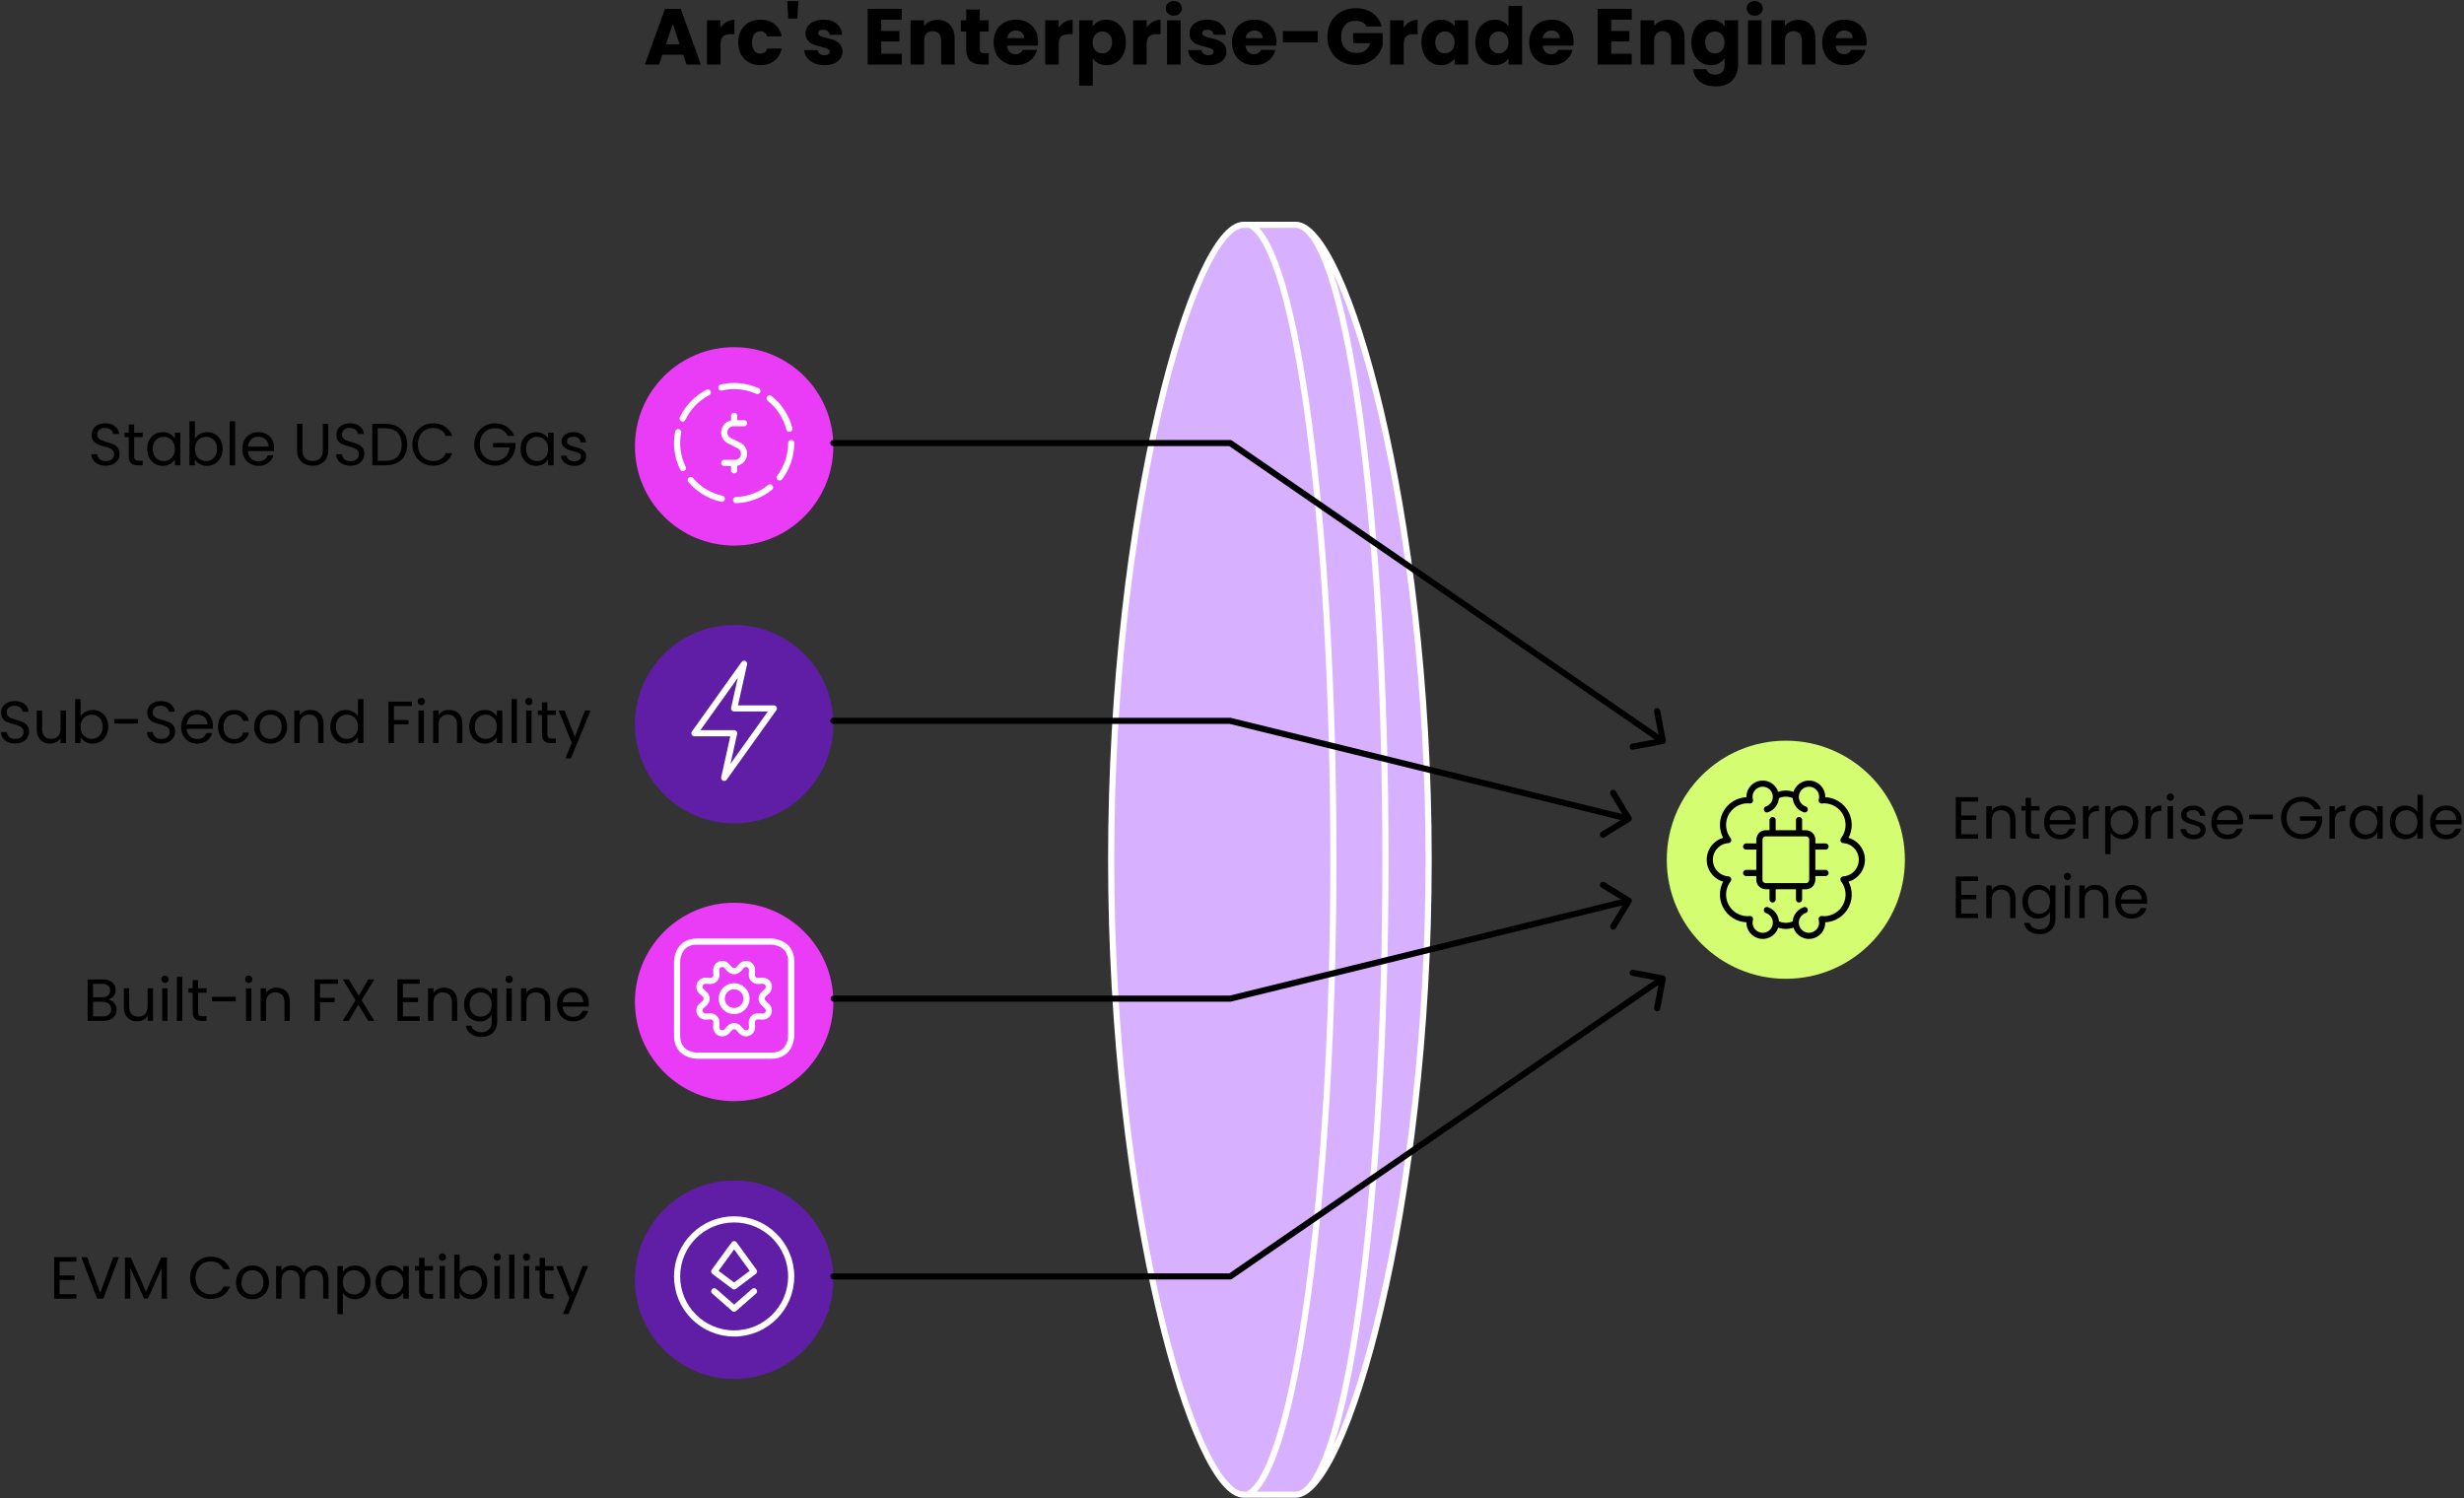 <?xml version="1.0" encoding="UTF-8"?>
<svg width="801px" height="487px" viewBox="0 0 801 487" version="1.1" xmlns="http://www.w3.org/2000/svg" xmlns:xlink="http://www.w3.org/1999/xlink">
    <rect x="0" y="0" width="801" height="487" fill="#333333" stroke="none"/>
    <title>Group</title>
    <g id="Page-1" stroke="none" stroke-width="1" fill="none" fill-rule="evenodd">
        <g id="z-copy-74" transform="translate(-103, -828)">
            <g id="Group" transform="translate(103.298, 828.326)">
                <path d="M420.874,485.602 C436.988,485.602 464.13,393.184 464.13,279.18 C464.13,165.175 436.988,72.757 420.874,72.757 C437.01,72.768 450.091,165.456 450.091,279.18 C450.091,392.903 437.01,485.591 420.874,485.602 M420.873,485.602 C437.01,485.591 450.09,392.903 450.09,279.18 C450.09,165.456 437.01,72.768 420.873,72.757 L406.027,72.757 C421.191,80.163 433.165,170.025 433.165,279.18 C433.165,388.334 420.462,478.196 405.298,485.602 L420.873,485.602 M433.166,279.18 C433.166,388.334 420.462,478.196 405.299,485.602 L403.99,485.602 C387.875,485.602 360.918,393.184 360.918,279.18 C360.918,165.175 387.875,72.757 403.99,72.757 C404.675,72.757 406.028,72.757 406.028,72.757 C421.191,80.163 433.166,170.025 433.166,279.18" id="Shape" fill="#D7B1FF" fill-rule="nonzero"></path>
                <path d="M541.538,279.18 C541.538,300.555 558.867,317.884 580.242,317.884 C601.618,317.884 618.946,300.555 618.946,279.18 C618.946,257.804 601.618,240.475 580.242,240.475 C558.867,240.475 541.538,257.804 541.538,279.18" id="Path" fill="#D5FD71" fill-rule="nonzero"></path>
                <path d="M206.102,415.719 C206.102,433.533 220.542,447.973 238.355,447.973 C256.169,447.973 270.609,433.533 270.609,415.719 C270.609,397.906 256.169,383.466 238.355,383.466 C220.542,383.466 206.102,397.906 206.102,415.719" id="Path" fill="#601EA6" fill-rule="nonzero"></path>
                <path d="M206.102,325.41 C206.102,343.223 220.542,357.663 238.355,357.663 C256.169,357.663 270.609,343.223 270.609,325.41 C270.609,307.596 256.169,293.156 238.355,293.156 C220.542,293.156 206.102,307.596 206.102,325.41" id="Path" fill="#EA3BF7" fill-rule="nonzero"></path>
                <path d="M206.102,235.1 C206.102,252.913 220.542,267.353 238.355,267.353 C256.169,267.353 270.609,252.913 270.609,235.1 C270.609,217.286 256.169,202.846 238.355,202.846 C220.542,202.846 206.102,217.286 206.102,235.1" id="Path" fill="#601EA6" fill-rule="nonzero"></path>
                <path d="M206.102,144.79 C206.102,162.604 220.542,177.044 238.355,177.044 C256.169,177.044 270.609,162.604 270.609,144.79 C270.609,126.977 256.169,112.537 238.355,112.537 C220.542,112.537 206.102,126.977 206.102,144.79" id="Path" fill="#EA3BF7" fill-rule="nonzero"></path>
                <g id="Arc's-Enterprise-Grade-Engine" transform="translate(209.327, -0)" fill="#000000" fill-rule="nonzero">
                    <path d="M12.463,17.468 L5.702,17.468 L4.619,20.668 L0,20.668 L6.554,2.554 L11.663,2.554 L18.217,20.668 L13.546,20.668 L12.463,17.468 Z M11.327,14.063 L9.083,7.431 L6.864,14.063 L11.327,14.063 Z" id="Shape"></path>
                    <path d="M24.616,8.67 C25.132,7.878 25.777,7.255 26.551,6.799 C27.325,6.343 28.185,6.115 29.131,6.115 L29.131,10.786 L27.919,10.786 C26.818,10.786 25.992,11.022 25.442,11.495 C24.891,11.968 24.616,12.798 24.616,13.985 L24.616,20.668 L20.204,20.668 L20.204,6.27 L24.616,6.27 L24.616,8.67 Z" id="Path"></path>
                    <path d="M30.37,13.469 C30.37,11.972 30.675,10.665 31.286,9.547 C31.897,8.429 32.748,7.569 33.84,6.967 C34.933,6.365 36.184,6.064 37.595,6.064 C39.401,6.064 40.91,6.537 42.123,7.483 C43.336,8.429 44.131,9.762 44.51,11.482 L39.814,11.482 C39.418,10.381 38.653,9.831 37.517,9.831 C36.709,9.831 36.064,10.145 35.582,10.773 C35.1,11.401 34.86,12.299 34.86,13.469 C34.86,14.639 35.1,15.538 35.582,16.165 C36.064,16.793 36.709,17.107 37.517,17.107 C38.653,17.107 39.418,16.557 39.814,15.456 L44.51,15.456 C44.131,17.142 43.331,18.466 42.11,19.429 C40.889,20.393 39.384,20.874 37.595,20.874 C36.184,20.874 34.933,20.573 33.84,19.971 C32.748,19.369 31.897,18.509 31.286,17.391 C30.675,16.273 30.37,14.966 30.37,13.469 Z" id="Path"></path>
                    <polygon id="Path" points="49.928 0.026 49.593 5.728 46.626 5.728 46.29 0.026"></polygon>
                    <path d="M58.417,20.874 C57.162,20.874 56.044,20.659 55.063,20.229 C54.083,19.799 53.309,19.21 52.741,18.462 C52.173,17.714 51.855,16.875 51.786,15.946 L56.147,15.946 C56.198,16.445 56.431,16.849 56.844,17.159 C57.256,17.468 57.764,17.623 58.366,17.623 C58.916,17.623 59.342,17.516 59.643,17.301 C59.944,17.086 60.095,16.806 60.095,16.462 C60.095,16.049 59.88,15.744 59.45,15.546 C59.02,15.348 58.323,15.129 57.36,14.888 C56.327,14.647 55.467,14.394 54.779,14.127 C54.091,13.86 53.498,13.439 52.999,12.863 C52.5,12.286 52.251,11.508 52.251,10.528 C52.251,9.702 52.479,8.949 52.934,8.27 C53.39,7.59 54.061,7.053 54.947,6.657 C55.833,6.261 56.887,6.064 58.108,6.064 C59.914,6.064 61.337,6.511 62.378,7.405 C63.419,8.3 64.017,9.487 64.172,10.966 L60.095,10.966 C60.026,10.467 59.807,10.072 59.437,9.779 C59.067,9.487 58.581,9.341 57.979,9.341 C57.463,9.341 57.067,9.44 56.792,9.637 C56.517,9.835 56.379,10.106 56.379,10.45 C56.379,10.863 56.598,11.173 57.037,11.379 C57.476,11.585 58.159,11.792 59.088,11.998 C60.155,12.274 61.024,12.544 61.694,12.811 C62.365,13.078 62.954,13.508 63.462,14.101 C63.969,14.695 64.232,15.49 64.249,16.488 C64.249,17.331 64.012,18.083 63.539,18.746 C63.066,19.408 62.387,19.928 61.501,20.307 C60.615,20.685 59.587,20.874 58.417,20.874 Z" id="Path"></path>
                    <polygon id="Path" points="76.841 6.089 76.841 9.753 82.75 9.753 82.75 13.159 76.841 13.159 76.841 17.133 83.524 17.133 83.524 20.668 72.428 20.668 72.428 2.554 83.524 2.554 83.524 6.089"></polygon>
                    <path d="M95.161,6.115 C96.846,6.115 98.192,6.661 99.199,7.754 C100.205,8.846 100.708,10.347 100.708,12.256 L100.708,20.668 L96.322,20.668 L96.322,12.85 C96.322,11.886 96.072,11.138 95.573,10.605 C95.075,10.072 94.404,9.805 93.561,9.805 C92.718,9.805 92.047,10.072 91.548,10.605 C91.049,11.138 90.8,11.886 90.8,12.85 L90.8,20.668 L86.388,20.668 L86.388,6.27 L90.8,6.27 L90.8,8.179 C91.247,7.543 91.849,7.04 92.606,6.67 C93.363,6.3 94.215,6.115 95.161,6.115 Z" id="Path"></path>
                    <path d="M111.803,16.927 L111.803,20.668 L109.559,20.668 C107.959,20.668 106.712,20.277 105.817,19.494 C104.923,18.711 104.475,17.434 104.475,15.662 L104.475,9.934 L102.721,9.934 L102.721,6.27 L104.475,6.27 L104.475,2.761 L108.888,2.761 L108.888,6.27 L111.778,6.27 L111.778,9.934 L108.888,9.934 L108.888,15.714 C108.888,16.144 108.991,16.454 109.197,16.643 C109.404,16.832 109.748,16.927 110.229,16.927 L111.803,16.927 Z" id="Path"></path>
                    <path d="M127.827,13.237 C127.827,13.65 127.801,14.08 127.75,14.527 L117.764,14.527 C117.833,15.421 118.121,16.105 118.628,16.578 C119.136,17.051 119.759,17.288 120.499,17.288 C121.6,17.288 122.365,16.823 122.795,15.895 L127.492,15.895 C127.251,16.841 126.816,17.692 126.188,18.449 C125.561,19.206 124.774,19.799 123.828,20.229 C122.881,20.659 121.824,20.874 120.654,20.874 C119.243,20.874 117.987,20.573 116.887,19.971 C115.786,19.369 114.926,18.509 114.306,17.391 C113.687,16.273 113.377,14.966 113.377,13.469 C113.377,11.972 113.683,10.665 114.293,9.547 C114.904,8.429 115.76,7.569 116.861,6.967 C117.962,6.365 119.226,6.064 120.654,6.064 C122.047,6.064 123.286,6.356 124.369,6.941 C125.453,7.526 126.3,8.36 126.911,9.444 C127.522,10.528 127.827,11.792 127.827,13.237 Z M123.311,12.076 C123.311,11.319 123.053,10.717 122.537,10.27 C122.021,9.822 121.376,9.599 120.602,9.599 C119.862,9.599 119.239,9.814 118.731,10.244 C118.224,10.674 117.91,11.284 117.79,12.076 L123.311,12.076 Z" id="Shape"></path>
                    <path d="M134.561,8.67 C135.078,7.878 135.723,7.255 136.497,6.799 C137.271,6.343 138.131,6.115 139.077,6.115 L139.077,10.786 L137.864,10.786 C136.763,10.786 135.938,11.022 135.387,11.495 C134.837,11.968 134.561,12.798 134.561,13.985 L134.561,20.668 L130.149,20.668 L130.149,6.27 L134.561,6.27 L134.561,8.67 Z" id="Path"></path>
                    <path d="M145.605,8.308 C146.035,7.638 146.629,7.096 147.385,6.683 C148.142,6.27 149.028,6.064 150.043,6.064 C151.23,6.064 152.305,6.365 153.268,6.967 C154.232,7.569 154.993,8.429 155.552,9.547 C156.111,10.665 156.391,11.964 156.391,13.443 C156.391,14.923 156.111,16.226 155.552,17.352 C154.993,18.479 154.232,19.348 153.268,19.958 C152.305,20.569 151.23,20.874 150.043,20.874 C149.045,20.874 148.164,20.668 147.398,20.255 C146.633,19.842 146.035,19.309 145.605,18.655 L145.605,27.532 L141.193,27.532 L141.193,6.27 L145.605,6.27 L145.605,8.308 Z M151.901,13.443 C151.901,12.342 151.596,11.478 150.985,10.85 C150.374,10.222 149.622,9.908 148.727,9.908 C147.85,9.908 147.106,10.226 146.495,10.863 C145.885,11.499 145.579,12.368 145.579,13.469 C145.579,14.57 145.885,15.439 146.495,16.075 C147.106,16.712 147.85,17.03 148.727,17.03 C149.604,17.03 150.353,16.707 150.972,16.062 C151.591,15.417 151.901,14.544 151.901,13.443 Z" id="Shape"></path>
                    <path d="M163.125,8.67 C163.641,7.878 164.286,7.255 165.06,6.799 C165.834,6.343 166.695,6.115 167.641,6.115 L167.641,10.786 L166.428,10.786 C165.327,10.786 164.501,11.022 163.951,11.495 C163.4,11.968 163.125,12.798 163.125,13.985 L163.125,20.668 L158.713,20.668 L158.713,6.27 L163.125,6.27 L163.125,8.67 Z" id="Path"></path>
                    <path d="M171.975,4.774 C171.201,4.774 170.569,4.546 170.079,4.09 C169.589,3.634 169.344,3.071 169.344,2.4 C169.344,1.712 169.589,1.14 170.079,0.684 C170.569,0.228 171.201,0 171.975,0 C172.732,0 173.356,0.228 173.846,0.684 C174.336,1.14 174.582,1.712 174.582,2.4 C174.582,3.071 174.336,3.634 173.846,4.09 C173.356,4.546 172.732,4.774 171.975,4.774 Z M174.169,6.27 L174.169,20.668 L169.756,20.668 L169.756,6.27 L174.169,6.27 Z" id="Shape"></path>
                    <path d="M183.226,20.874 C181.97,20.874 180.852,20.659 179.871,20.229 C178.891,19.799 178.117,19.21 177.549,18.462 C176.981,17.714 176.663,16.875 176.594,15.946 L180.955,15.946 C181.006,16.445 181.239,16.849 181.652,17.159 C182.064,17.468 182.572,17.623 183.174,17.623 C183.724,17.623 184.15,17.516 184.451,17.301 C184.752,17.086 184.903,16.806 184.903,16.462 C184.903,16.049 184.688,15.744 184.258,15.546 C183.828,15.348 183.131,15.129 182.168,14.888 C181.135,14.647 180.275,14.394 179.587,14.127 C178.899,13.86 178.306,13.439 177.807,12.863 C177.308,12.286 177.059,11.508 177.059,10.528 C177.059,9.702 177.287,8.949 177.742,8.27 C178.198,7.59 178.869,7.053 179.755,6.657 C180.641,6.261 181.695,6.064 182.916,6.064 C184.722,6.064 186.146,6.511 187.186,7.405 C188.227,8.3 188.825,9.487 188.98,10.966 L184.903,10.966 C184.834,10.467 184.615,10.072 184.245,9.779 C183.875,9.487 183.389,9.341 182.787,9.341 C182.271,9.341 181.875,9.44 181.6,9.637 C181.325,9.835 181.187,10.106 181.187,10.45 C181.187,10.863 181.406,11.173 181.845,11.379 C182.284,11.585 182.967,11.792 183.896,11.998 C184.963,12.274 185.832,12.544 186.502,12.811 C187.173,13.078 187.762,13.508 188.27,14.101 C188.777,14.695 189.04,15.49 189.057,16.488 C189.057,17.331 188.82,18.083 188.347,18.746 C187.874,19.408 187.195,19.928 186.309,20.307 C185.423,20.685 184.395,20.874 183.226,20.874 Z" id="Path"></path>
                    <path d="M205.338,13.237 C205.338,13.65 205.313,14.08 205.261,14.527 L195.275,14.527 C195.344,15.421 195.632,16.105 196.14,16.578 C196.647,17.051 197.271,17.288 198.01,17.288 C199.111,17.288 199.877,16.823 200.307,15.895 L205.003,15.895 C204.762,16.841 204.328,17.692 203.7,18.449 C203.072,19.206 202.285,19.799 201.339,20.229 C200.393,20.659 199.335,20.874 198.165,20.874 C196.755,20.874 195.499,20.573 194.398,19.971 C193.297,19.369 192.437,18.509 191.818,17.391 C191.199,16.273 190.889,14.966 190.889,13.469 C190.889,11.972 191.194,10.665 191.805,9.547 C192.416,8.429 193.271,7.569 194.372,6.967 C195.473,6.365 196.738,6.064 198.165,6.064 C199.559,6.064 200.797,6.356 201.881,6.941 C202.965,7.526 203.812,8.36 204.422,9.444 C205.033,10.528 205.338,11.792 205.338,13.237 Z M200.823,12.076 C200.823,11.319 200.565,10.717 200.049,10.27 C199.533,9.822 198.888,9.599 198.114,9.599 C197.374,9.599 196.75,9.814 196.243,10.244 C195.736,10.674 195.422,11.284 195.301,12.076 L200.823,12.076 Z" id="Shape"></path>
                    <polygon id="Path" points="218.756 9.779 218.756 13.443 207.403 13.443 207.403 9.779"></polygon>
                    <path d="M234.65,8.283 C234.324,7.681 233.855,7.22 233.244,6.902 C232.634,6.584 231.915,6.425 231.09,6.425 C229.662,6.425 228.518,6.894 227.658,7.831 C226.798,8.769 226.368,10.02 226.368,11.585 C226.368,13.254 226.819,14.557 227.722,15.495 C228.625,16.432 229.868,16.901 231.451,16.901 C232.535,16.901 233.451,16.626 234.199,16.075 C234.947,15.525 235.493,14.733 235.837,13.701 L230.238,13.701 L230.238,10.45 L239.837,10.45 L239.837,14.553 C239.51,15.654 238.955,16.677 238.173,17.623 C237.39,18.569 236.396,19.335 235.192,19.92 C233.988,20.505 232.629,20.797 231.115,20.797 C229.326,20.797 227.731,20.406 226.329,19.623 C224.927,18.84 223.835,17.752 223.052,16.359 C222.269,14.966 221.878,13.374 221.878,11.585 C221.878,9.796 222.269,8.201 223.052,6.799 C223.835,5.397 224.923,4.305 226.316,3.522 C227.709,2.739 229.301,2.348 231.09,2.348 C233.257,2.348 235.085,2.873 236.573,3.922 C238.061,4.971 239.046,6.425 239.527,8.283 L234.65,8.283 Z" id="Path"></path>
                    <path d="M246.7,8.67 C247.216,7.878 247.861,7.255 248.636,6.799 C249.41,6.343 250.27,6.115 251.216,6.115 L251.216,10.786 L250.003,10.786 C248.902,10.786 248.076,11.022 247.526,11.495 C246.976,11.968 246.7,12.798 246.7,13.985 L246.7,20.668 L242.288,20.668 L242.288,6.27 L246.7,6.27 L246.7,8.67 Z" id="Path"></path>
                    <path d="M252.454,13.443 C252.454,11.964 252.734,10.665 253.293,9.547 C253.852,8.429 254.613,7.569 255.576,6.967 C256.54,6.365 257.615,6.064 258.802,6.064 C259.817,6.064 260.707,6.27 261.472,6.683 C262.238,7.096 262.827,7.638 263.24,8.308 L263.24,6.27 L267.652,6.27 L267.652,20.668 L263.24,20.668 L263.24,18.63 C262.81,19.3 262.212,19.842 261.447,20.255 C260.681,20.668 259.791,20.874 258.776,20.874 C257.606,20.874 256.54,20.569 255.576,19.958 C254.613,19.348 253.852,18.479 253.293,17.352 C252.734,16.226 252.454,14.923 252.454,13.443 Z M263.24,13.469 C263.24,12.368 262.935,11.499 262.324,10.863 C261.713,10.226 260.969,9.908 260.092,9.908 C259.215,9.908 258.471,10.222 257.86,10.85 C257.249,11.478 256.944,12.342 256.944,13.443 C256.944,14.544 257.249,15.417 257.86,16.062 C258.471,16.707 259.215,17.03 260.092,17.03 C260.969,17.03 261.713,16.712 262.324,16.075 C262.935,15.439 263.24,14.57 263.24,13.469 Z" id="Shape"></path>
                    <path d="M269.974,13.443 C269.974,11.964 270.254,10.665 270.813,9.547 C271.372,8.429 272.133,7.569 273.097,6.967 C274.06,6.365 275.135,6.064 276.322,6.064 C277.268,6.064 278.132,6.261 278.915,6.657 C279.698,7.053 280.313,7.586 280.76,8.257 L280.76,1.574 L285.172,1.574 L285.172,20.668 L280.76,20.668 L280.76,18.604 C280.347,19.292 279.758,19.842 278.993,20.255 C278.227,20.668 277.337,20.874 276.322,20.874 C275.135,20.874 274.06,20.569 273.097,19.958 C272.133,19.348 271.372,18.479 270.813,17.352 C270.254,16.226 269.974,14.923 269.974,13.443 Z M280.76,13.469 C280.76,12.368 280.455,11.499 279.844,10.863 C279.233,10.226 278.489,9.908 277.612,9.908 C276.735,9.908 275.991,10.222 275.38,10.85 C274.769,11.478 274.464,12.342 274.464,13.443 C274.464,14.544 274.769,15.417 275.38,16.062 C275.991,16.707 276.735,17.03 277.612,17.03 C278.489,17.03 279.233,16.712 279.844,16.075 C280.455,15.439 280.76,14.57 280.76,13.469 Z" id="Shape"></path>
                    <path d="M301.944,13.237 C301.944,13.65 301.918,14.08 301.867,14.527 L291.881,14.527 C291.95,15.421 292.238,16.105 292.745,16.578 C293.253,17.051 293.876,17.288 294.616,17.288 C295.717,17.288 296.482,16.823 296.913,15.895 L301.609,15.895 C301.368,16.841 300.933,17.692 300.306,18.449 C299.678,19.206 298.891,19.799 297.945,20.229 C296.999,20.659 295.941,20.874 294.771,20.874 C293.36,20.874 292.105,20.573 291.004,19.971 C289.903,19.369 289.043,18.509 288.423,17.391 C287.804,16.273 287.495,14.966 287.495,13.469 C287.495,11.972 287.8,10.665 288.411,9.547 C289.021,8.429 289.877,7.569 290.978,6.967 C292.079,6.365 293.343,6.064 294.771,6.064 C296.164,6.064 297.403,6.356 298.487,6.941 C299.57,7.526 300.417,8.36 301.028,9.444 C301.639,10.528 301.944,11.792 301.944,13.237 Z M297.429,12.076 C297.429,11.319 297.171,10.717 296.655,10.27 C296.138,9.822 295.493,9.599 294.719,9.599 C293.98,9.599 293.356,9.814 292.849,10.244 C292.341,10.674 292.027,11.284 291.907,12.076 L297.429,12.076 Z" id="Shape"></path>
                    <polygon id="Path" points="314.149 6.089 314.149 9.753 320.058 9.753 320.058 13.159 314.149 13.159 314.149 17.133 320.832 17.133 320.832 20.668 309.737 20.668 309.737 2.554 320.832 2.554 320.832 6.089"></polygon>
                    <path d="M332.469,6.115 C334.155,6.115 335.501,6.661 336.507,7.754 C337.513,8.846 338.016,10.347 338.016,12.256 L338.016,20.668 L333.63,20.668 L333.63,12.85 C333.63,11.886 333.38,11.138 332.882,10.605 C332.383,10.072 331.712,9.805 330.869,9.805 C330.026,9.805 329.355,10.072 328.856,10.605 C328.358,11.138 328.108,11.886 328.108,12.85 L328.108,20.668 L323.696,20.668 L323.696,6.27 L328.108,6.27 L328.108,8.179 C328.555,7.543 329.157,7.04 329.914,6.67 C330.671,6.3 331.523,6.115 332.469,6.115 Z" id="Path"></path>
                    <path d="M346.557,6.064 C347.572,6.064 348.462,6.27 349.228,6.683 C349.993,7.096 350.582,7.638 350.995,8.308 L350.995,6.27 L355.407,6.27 L355.407,20.642 C355.407,21.967 355.145,23.167 354.62,24.242 C354.096,25.317 353.296,26.173 352.221,26.809 C351.146,27.446 349.808,27.764 348.208,27.764 C346.075,27.764 344.347,27.261 343.022,26.254 C341.698,25.248 340.941,23.885 340.751,22.165 L345.112,22.165 C345.25,22.715 345.577,23.149 346.093,23.468 C346.609,23.786 347.245,23.945 348.002,23.945 C348.914,23.945 349.641,23.683 350.182,23.158 C350.724,22.633 350.995,21.795 350.995,20.642 L350.995,18.604 C350.565,19.275 349.972,19.821 349.215,20.242 C348.458,20.664 347.572,20.874 346.557,20.874 C345.37,20.874 344.295,20.569 343.332,19.958 C342.368,19.348 341.607,18.479 341.048,17.352 C340.489,16.226 340.21,14.923 340.21,13.443 C340.21,11.964 340.489,10.665 341.048,9.547 C341.607,8.429 342.368,7.569 343.332,6.967 C344.295,6.365 345.37,6.064 346.557,6.064 Z M350.995,13.469 C350.995,12.368 350.69,11.499 350.079,10.863 C349.468,10.226 348.725,9.908 347.847,9.908 C346.97,9.908 346.226,10.222 345.615,10.85 C345.005,11.478 344.699,12.342 344.699,13.443 C344.699,14.544 345.005,15.417 345.615,16.062 C346.226,16.707 346.97,17.03 347.847,17.03 C348.725,17.03 349.468,16.712 350.079,16.075 C350.69,15.439 350.995,14.57 350.995,13.469 Z" id="Shape"></path>
                    <path d="M360.826,4.774 C360.052,4.774 359.42,4.546 358.93,4.09 C358.439,3.634 358.194,3.071 358.194,2.4 C358.194,1.712 358.439,1.14 358.93,0.684 C359.42,0.228 360.052,0 360.826,0 C361.583,0 362.206,0.228 362.697,0.684 C363.187,1.14 363.432,1.712 363.432,2.4 C363.432,3.071 363.187,3.634 362.697,4.09 C362.206,4.546 361.583,4.774 360.826,4.774 Z M363.019,6.27 L363.019,20.668 L358.607,20.668 L358.607,6.27 L363.019,6.27 Z" id="Shape"></path>
                    <path d="M374.992,6.115 C376.678,6.115 378.024,6.661 379.03,7.754 C380.036,8.846 380.539,10.347 380.539,12.256 L380.539,20.668 L376.153,20.668 L376.153,12.85 C376.153,11.886 375.903,11.138 375.405,10.605 C374.906,10.072 374.235,9.805 373.392,9.805 C372.549,9.805 371.878,10.072 371.379,10.605 C370.88,11.138 370.631,11.886 370.631,12.85 L370.631,20.668 L366.219,20.668 L366.219,6.27 L370.631,6.27 L370.631,8.179 C371.078,7.543 371.68,7.04 372.437,6.67 C373.194,6.3 374.046,6.115 374.992,6.115 Z" id="Path"></path>
                    <path d="M397.182,13.237 C397.182,13.65 397.156,14.08 397.105,14.527 L387.119,14.527 C387.188,15.421 387.476,16.105 387.983,16.578 C388.491,17.051 389.114,17.288 389.854,17.288 C390.955,17.288 391.721,16.823 392.151,15.895 L396.847,15.895 C396.606,16.841 396.172,17.692 395.544,18.449 C394.916,19.206 394.129,19.799 393.183,20.229 C392.237,20.659 391.179,20.874 390.009,20.874 C388.598,20.874 387.343,20.573 386.242,19.971 C385.141,19.369 384.281,18.509 383.661,17.391 C383.042,16.273 382.733,14.966 382.733,13.469 C382.733,11.972 383.038,10.665 383.649,9.547 C384.259,8.429 385.115,7.569 386.216,6.967 C387.317,6.365 388.581,6.064 390.009,6.064 C391.402,6.064 392.641,6.356 393.725,6.941 C394.808,7.526 395.655,8.36 396.266,9.444 C396.877,10.528 397.182,11.792 397.182,13.237 Z M392.667,12.076 C392.667,11.319 392.409,10.717 391.893,10.27 C391.376,9.822 390.731,9.599 389.957,9.599 C389.218,9.599 388.594,9.814 388.087,10.244 C387.579,10.674 387.265,11.284 387.145,12.076 L392.667,12.076 Z" id="Shape"></path>
                </g>
                <g id="Stable-USDC-Gas" transform="translate(29.424, 136.63)" fill="#000000" fill-rule="nonzero">
                    <path d="M4.664,14.456 C3.774,14.456 2.977,14.298 2.274,13.982 C1.571,13.666 1.019,13.227 0.619,12.666 C0.219,12.105 0.013,11.456 0,10.721 L1.877,10.721 C1.942,11.353 2.203,11.885 2.661,12.318 C3.119,12.75 3.787,12.966 4.664,12.966 C5.502,12.966 6.164,12.756 6.647,12.337 C7.131,11.918 7.373,11.379 7.373,10.721 C7.373,10.205 7.231,9.786 6.947,9.463 C6.664,9.141 6.309,8.896 5.883,8.728 C5.457,8.56 4.883,8.379 4.161,8.186 C3.271,7.954 2.558,7.721 2.022,7.489 C1.487,7.257 1.029,6.893 0.648,6.396 C0.268,5.899 0.077,5.232 0.077,4.393 C0.077,3.658 0.264,3.006 0.639,2.438 C1.013,1.871 1.538,1.432 2.216,1.122 C2.893,0.813 3.67,0.658 4.548,0.658 C5.812,0.658 6.847,0.974 7.654,1.606 C8.46,2.238 8.915,3.077 9.018,4.122 L7.083,4.122 C7.018,3.606 6.747,3.151 6.27,2.758 C5.793,2.364 5.161,2.167 4.374,2.167 C3.638,2.167 3.038,2.358 2.574,2.738 C2.109,3.119 1.877,3.651 1.877,4.335 C1.877,4.825 2.016,5.225 2.293,5.535 C2.571,5.844 2.912,6.08 3.319,6.241 C3.725,6.402 4.296,6.586 5.032,6.793 C5.922,7.038 6.638,7.28 7.18,7.518 C7.721,7.757 8.186,8.125 8.573,8.621 C8.96,9.118 9.154,9.792 9.154,10.644 C9.154,11.302 8.979,11.921 8.631,12.501 C8.283,13.082 7.767,13.553 7.083,13.914 C6.399,14.275 5.593,14.456 4.664,14.456 Z" id="Path"></path>
                    <path d="M13.895,5.167 L13.895,11.418 C13.895,11.934 14.004,12.298 14.224,12.511 C14.443,12.724 14.824,12.83 15.366,12.83 L16.662,12.83 L16.662,14.321 L15.075,14.321 C14.095,14.321 13.359,14.095 12.869,13.643 C12.379,13.192 12.134,12.45 12.134,11.418 L12.134,5.167 L10.76,5.167 L10.76,3.716 L12.134,3.716 L12.134,1.045 L13.895,1.045 L13.895,3.716 L16.662,3.716 L16.662,5.167 L13.895,5.167 Z" id="Path"></path>
                    <path d="M18.133,8.979 C18.133,7.896 18.352,6.944 18.791,6.125 C19.23,5.306 19.833,4.67 20.6,4.219 C21.368,3.767 22.223,3.541 23.164,3.541 C24.093,3.541 24.9,3.741 25.583,4.141 C26.267,4.541 26.777,5.044 27.112,5.651 L27.112,3.716 L28.893,3.716 L28.893,14.321 L27.112,14.321 L27.112,12.347 C26.764,12.966 26.245,13.479 25.554,13.885 C24.864,14.292 24.061,14.495 23.145,14.495 C22.203,14.495 21.352,14.262 20.591,13.798 C19.829,13.334 19.23,12.682 18.791,11.843 C18.352,11.005 18.133,10.05 18.133,8.979 Z M27.112,8.999 C27.112,8.199 26.951,7.502 26.628,6.909 C26.306,6.315 25.871,5.86 25.322,5.544 C24.774,5.228 24.171,5.07 23.513,5.07 C22.855,5.07 22.255,5.225 21.713,5.535 C21.171,5.844 20.739,6.296 20.416,6.889 C20.094,7.483 19.933,8.179 19.933,8.979 C19.933,9.792 20.094,10.499 20.416,11.098 C20.739,11.698 21.171,12.156 21.713,12.472 C22.255,12.789 22.855,12.947 23.513,12.947 C24.171,12.947 24.774,12.789 25.322,12.472 C25.871,12.156 26.306,11.698 26.628,11.098 C26.951,10.499 27.112,9.799 27.112,8.999 Z" id="Shape"></path>
                    <path d="M33.634,5.69 C33.995,5.057 34.524,4.541 35.221,4.141 C35.917,3.741 36.711,3.541 37.601,3.541 C38.556,3.541 39.414,3.767 40.175,4.219 C40.936,4.67 41.536,5.306 41.975,6.125 C42.413,6.944 42.633,7.896 42.633,8.979 C42.633,10.05 42.413,11.005 41.975,11.843 C41.536,12.682 40.933,13.334 40.165,13.798 C39.398,14.262 38.543,14.495 37.601,14.495 C36.685,14.495 35.882,14.295 35.192,13.895 C34.502,13.495 33.982,12.985 33.634,12.366 L33.634,14.321 L31.873,14.321 L31.873,0 L33.634,0 L33.634,5.69 Z M40.833,8.979 C40.833,8.179 40.672,7.483 40.349,6.889 C40.027,6.296 39.591,5.844 39.043,5.535 C38.495,5.225 37.891,5.07 37.233,5.07 C36.588,5.07 35.992,5.228 35.443,5.544 C34.895,5.86 34.456,6.318 34.127,6.918 C33.798,7.518 33.634,8.212 33.634,8.999 C33.634,9.799 33.798,10.499 34.127,11.098 C34.456,11.698 34.895,12.156 35.443,12.472 C35.992,12.789 36.588,12.947 37.233,12.947 C37.891,12.947 38.495,12.789 39.043,12.472 C39.591,12.156 40.027,11.698 40.349,11.098 C40.672,10.499 40.833,9.792 40.833,8.979 Z" id="Shape"></path>
                    <polygon id="Path" points="46.716 0 46.716 14.321 44.955 14.321 44.955 0"></polygon>
                    <path d="M59.392,8.612 C59.392,8.947 59.372,9.302 59.333,9.676 L50.857,9.676 C50.922,10.721 51.28,11.537 51.931,12.124 C52.583,12.711 53.373,13.005 54.302,13.005 C55.063,13.005 55.699,12.827 56.208,12.472 C56.718,12.118 57.076,11.644 57.282,11.05 L59.179,11.05 C58.895,12.069 58.327,12.898 57.476,13.537 C56.624,14.175 55.566,14.495 54.302,14.495 C53.296,14.495 52.396,14.269 51.602,13.817 C50.809,13.366 50.186,12.724 49.735,11.892 C49.283,11.06 49.058,10.095 49.058,8.999 C49.058,7.902 49.277,6.941 49.715,6.115 C50.154,5.29 50.77,4.654 51.564,4.209 C52.357,3.764 53.27,3.541 54.302,3.541 C55.308,3.541 56.198,3.761 56.973,4.199 C57.747,4.638 58.343,5.241 58.763,6.009 C59.182,6.776 59.392,7.644 59.392,8.612 Z M57.572,8.244 C57.572,7.573 57.424,6.996 57.127,6.512 C56.831,6.028 56.427,5.66 55.918,5.409 C55.408,5.157 54.844,5.032 54.225,5.032 C53.334,5.032 52.576,5.315 51.951,5.883 C51.325,6.451 50.967,7.238 50.877,8.244 L57.572,8.244 Z" id="Shape"></path>
                    <path d="M68.603,0.832 L68.603,9.366 C68.603,10.566 68.897,11.456 69.484,12.037 C70.071,12.618 70.887,12.908 71.932,12.908 C72.964,12.908 73.773,12.618 74.36,12.037 C74.947,11.456 75.241,10.566 75.241,9.366 L75.241,0.832 L77.002,0.832 L77.002,9.347 C77.002,10.469 76.776,11.415 76.325,12.182 C75.873,12.95 75.263,13.521 74.496,13.895 C73.728,14.269 72.867,14.456 71.912,14.456 C70.958,14.456 70.096,14.269 69.329,13.895 C68.561,13.521 67.955,12.95 67.51,12.182 C67.065,11.415 66.842,10.469 66.842,9.347 L66.842,0.832 L68.603,0.832 Z" id="Path"></path>
                    <path d="M84.22,14.456 C83.33,14.456 82.533,14.298 81.83,13.982 C81.127,13.666 80.576,13.227 80.176,12.666 C79.776,12.105 79.569,11.456 79.556,10.721 L81.434,10.721 C81.498,11.353 81.759,11.885 82.217,12.318 C82.675,12.75 83.343,12.966 84.22,12.966 C85.059,12.966 85.72,12.756 86.204,12.337 C86.688,11.918 86.93,11.379 86.93,10.721 C86.93,10.205 86.788,9.786 86.504,9.463 C86.22,9.141 85.865,8.896 85.439,8.728 C85.014,8.56 84.44,8.379 83.717,8.186 C82.827,7.954 82.114,7.721 81.579,7.489 C81.043,7.257 80.585,6.893 80.205,6.396 C79.824,5.899 79.634,5.232 79.634,4.393 C79.634,3.658 79.821,3.006 80.195,2.438 C80.569,1.871 81.095,1.432 81.772,1.122 C82.45,0.813 83.227,0.658 84.104,0.658 C85.368,0.658 86.404,0.974 87.21,1.606 C88.016,2.238 88.471,3.077 88.574,4.122 L86.639,4.122 C86.575,3.606 86.304,3.151 85.826,2.758 C85.349,2.364 84.717,2.167 83.93,2.167 C83.195,2.167 82.595,2.358 82.13,2.738 C81.666,3.119 81.434,3.651 81.434,4.335 C81.434,4.825 81.572,5.225 81.85,5.535 C82.127,5.844 82.469,6.08 82.875,6.241 C83.282,6.402 83.853,6.586 84.588,6.793 C85.478,7.038 86.194,7.28 86.736,7.518 C87.278,7.757 87.742,8.125 88.129,8.621 C88.516,9.118 88.71,9.792 88.71,10.644 C88.71,11.302 88.536,11.921 88.187,12.501 C87.839,13.082 87.323,13.553 86.639,13.914 C85.955,14.275 85.149,14.456 84.22,14.456 Z" id="Path"></path>
                    <path d="M95.503,0.832 C96.973,0.832 98.247,1.106 99.325,1.655 C100.402,2.203 101.228,2.987 101.802,4.006 C102.376,5.025 102.663,6.225 102.663,7.605 C102.663,8.986 102.376,10.182 101.802,11.195 C101.228,12.208 100.402,12.982 99.325,13.517 C98.247,14.053 96.973,14.321 95.503,14.321 L91.303,14.321 L91.303,0.832 L95.503,0.832 Z M95.503,12.869 C97.244,12.869 98.573,12.408 99.489,11.485 C100.405,10.563 100.863,9.27 100.863,7.605 C100.863,5.928 100.402,4.619 99.479,3.677 C98.557,2.735 97.231,2.264 95.503,2.264 L93.064,2.264 L93.064,12.869 L95.503,12.869 Z" id="Shape"></path>
                    <path d="M104.327,7.567 C104.327,6.251 104.624,5.067 105.217,4.016 C105.811,2.964 106.62,2.142 107.646,1.548 C108.672,0.955 109.81,0.658 111.062,0.658 C112.532,0.658 113.816,1.013 114.913,1.722 C116.009,2.432 116.809,3.438 117.312,4.741 L115.203,4.741 C114.829,3.928 114.29,3.303 113.587,2.864 C112.884,2.425 112.042,2.206 111.062,2.206 C110.12,2.206 109.275,2.425 108.526,2.864 C107.778,3.303 107.191,3.925 106.765,4.732 C106.34,5.538 106.127,6.483 106.127,7.567 C106.127,8.637 106.34,9.576 106.765,10.382 C107.191,11.189 107.778,11.811 108.526,12.25 C109.275,12.689 110.12,12.908 111.062,12.908 C112.042,12.908 112.884,12.692 113.587,12.26 C114.29,11.827 114.829,11.205 115.203,10.392 L117.312,10.392 C116.809,11.682 116.009,12.679 114.913,13.382 C113.816,14.085 112.532,14.437 111.062,14.437 C109.81,14.437 108.672,14.143 107.646,13.556 C106.62,12.969 105.811,12.153 105.217,11.108 C104.624,10.063 104.327,8.883 104.327,7.567 Z" id="Path"></path>
                    <path d="M135.31,4.741 C134.936,3.954 134.394,3.345 133.684,2.912 C132.975,2.48 132.149,2.264 131.207,2.264 C130.265,2.264 129.417,2.48 128.662,2.912 C127.908,3.345 127.314,3.964 126.882,4.77 C126.45,5.577 126.234,6.509 126.234,7.567 C126.234,8.625 126.45,9.553 126.882,10.353 C127.314,11.153 127.908,11.769 128.662,12.201 C129.417,12.634 130.265,12.85 131.207,12.85 C132.523,12.85 133.607,12.456 134.458,11.669 C135.31,10.882 135.806,9.818 135.948,8.476 L130.568,8.476 L130.568,7.044 L137.826,7.044 L137.826,8.399 C137.722,9.508 137.374,10.524 136.781,11.447 C136.187,12.369 135.407,13.098 134.439,13.634 C133.471,14.169 132.394,14.437 131.207,14.437 C129.956,14.437 128.814,14.143 127.782,13.556 C126.75,12.969 125.934,12.153 125.334,11.108 C124.734,10.063 124.434,8.883 124.434,7.567 C124.434,6.251 124.734,5.067 125.334,4.016 C125.934,2.964 126.75,2.145 127.782,1.558 C128.814,0.971 129.956,0.677 131.207,0.677 C132.639,0.677 133.907,1.032 135.01,1.742 C136.113,2.451 136.916,3.451 137.419,4.741 L135.31,4.741 Z" id="Path"></path>
                    <path d="M139.49,8.979 C139.49,7.896 139.709,6.944 140.148,6.125 C140.586,5.306 141.19,4.67 141.957,4.219 C142.725,3.767 143.58,3.541 144.521,3.541 C145.45,3.541 146.257,3.741 146.94,4.141 C147.624,4.541 148.134,5.044 148.469,5.651 L148.469,3.716 L150.25,3.716 L150.25,14.321 L148.469,14.321 L148.469,12.347 C148.121,12.966 147.602,13.479 146.911,13.885 C146.221,14.292 145.418,14.495 144.502,14.495 C143.56,14.495 142.709,14.262 141.948,13.798 C141.186,13.334 140.586,12.682 140.148,11.843 C139.709,11.005 139.49,10.05 139.49,8.979 Z M148.469,8.999 C148.469,8.199 148.308,7.502 147.985,6.909 C147.663,6.315 147.227,5.86 146.679,5.544 C146.131,5.228 145.528,5.07 144.87,5.07 C144.212,5.07 143.612,5.225 143.07,5.535 C142.528,5.844 142.096,6.296 141.773,6.889 C141.451,7.483 141.29,8.179 141.29,8.979 C141.29,9.792 141.451,10.499 141.773,11.098 C142.096,11.698 142.528,12.156 143.07,12.472 C143.612,12.789 144.212,12.947 144.87,12.947 C145.528,12.947 146.131,12.789 146.679,12.472 C147.227,12.156 147.663,11.698 147.985,11.098 C148.308,10.499 148.469,9.799 148.469,8.999 Z" id="Shape"></path>
                    <path d="M156.984,14.495 C156.171,14.495 155.442,14.356 154.797,14.079 C154.152,13.801 153.643,13.414 153.268,12.918 C152.894,12.421 152.688,11.85 152.649,11.205 L154.468,11.205 C154.52,11.734 154.768,12.166 155.213,12.501 C155.658,12.837 156.242,13.005 156.965,13.005 C157.636,13.005 158.165,12.856 158.552,12.56 C158.939,12.263 159.132,11.889 159.132,11.437 C159.132,10.973 158.926,10.628 158.513,10.402 C158.1,10.176 157.461,9.953 156.597,9.734 C155.81,9.528 155.168,9.318 154.672,9.105 C154.175,8.892 153.749,8.576 153.394,8.157 C153.039,7.738 152.862,7.186 152.862,6.502 C152.862,5.96 153.023,5.464 153.346,5.012 C153.668,4.561 154.126,4.203 154.72,3.938 C155.313,3.674 155.991,3.541 156.752,3.541 C157.926,3.541 158.874,3.838 159.597,4.432 C160.319,5.025 160.706,5.838 160.758,6.87 L158.997,6.87 C158.958,6.315 158.735,5.87 158.329,5.535 C157.923,5.199 157.378,5.032 156.694,5.032 C156.062,5.032 155.558,5.167 155.184,5.438 C154.81,5.709 154.623,6.064 154.623,6.502 C154.623,6.851 154.736,7.138 154.962,7.363 C155.188,7.589 155.471,7.77 155.813,7.905 C156.155,8.041 156.629,8.192 157.236,8.36 C157.997,8.567 158.616,8.77 159.093,8.97 C159.571,9.17 159.98,9.47 160.322,9.87 C160.664,10.27 160.842,10.792 160.855,11.437 C160.855,12.018 160.693,12.54 160.371,13.005 C160.048,13.469 159.593,13.834 159.006,14.098 C158.419,14.362 157.745,14.495 156.984,14.495 Z" id="Path"></path>
                </g>
                <g id="Sub-Second-Finality" transform="translate(0, 226.533)" fill="#000000" fill-rule="nonzero">
                    <path d="M4.664,14.862 C3.774,14.862 2.977,14.704 2.274,14.388 C1.571,14.072 1.019,13.634 0.619,13.072 C0.219,12.511 0.013,11.863 0,11.127 L1.877,11.127 C1.942,11.76 2.203,12.292 2.661,12.724 C3.119,13.156 3.787,13.372 4.664,13.372 C5.502,13.372 6.164,13.163 6.647,12.743 C7.131,12.324 7.373,11.785 7.373,11.127 C7.373,10.611 7.231,10.192 6.947,9.87 C6.664,9.547 6.309,9.302 5.883,9.134 C5.457,8.966 4.883,8.786 4.161,8.592 C3.271,8.36 2.558,8.128 2.022,7.896 C1.487,7.663 1.029,7.299 0.648,6.802 C0.268,6.306 0.077,5.638 0.077,4.799 C0.077,4.064 0.264,3.412 0.639,2.845 C1.013,2.277 1.538,1.838 2.216,1.529 C2.893,1.219 3.67,1.064 4.548,1.064 C5.812,1.064 6.847,1.38 7.654,2.013 C8.46,2.645 8.915,3.483 9.018,4.528 L7.083,4.528 C7.018,4.012 6.747,3.558 6.27,3.164 C5.793,2.771 5.161,2.574 4.374,2.574 C3.638,2.574 3.038,2.764 2.574,3.145 C2.109,3.525 1.877,4.057 1.877,4.741 C1.877,5.232 2.016,5.631 2.293,5.941 C2.571,6.251 2.912,6.486 3.319,6.647 C3.725,6.809 4.296,6.993 5.032,7.199 C5.922,7.444 6.638,7.686 7.18,7.925 C7.721,8.163 8.186,8.531 8.573,9.028 C8.96,9.524 9.154,10.199 9.154,11.05 C9.154,11.708 8.979,12.327 8.631,12.908 C8.283,13.488 7.767,13.959 7.083,14.321 C6.399,14.682 5.593,14.862 4.664,14.862 Z" id="Path"></path>
                    <path d="M21.152,4.122 L21.152,14.727 L19.391,14.727 L19.391,13.159 C19.055,13.701 18.588,14.124 17.988,14.427 C17.388,14.73 16.727,14.882 16.004,14.882 C15.178,14.882 14.437,14.711 13.779,14.369 C13.121,14.027 12.601,13.514 12.221,12.83 C11.84,12.147 11.65,11.315 11.65,10.334 L11.65,4.122 L13.392,4.122 L13.392,10.102 C13.392,11.147 13.656,11.95 14.185,12.511 C14.714,13.072 15.437,13.353 16.353,13.353 C17.294,13.353 18.036,13.063 18.578,12.482 C19.12,11.902 19.391,11.056 19.391,9.947 L19.391,4.122 L21.152,4.122 Z" id="Path"></path>
                    <path d="M25.893,6.096 C26.254,5.464 26.783,4.948 27.48,4.548 C28.177,4.148 28.97,3.948 29.86,3.948 C30.815,3.948 31.673,4.174 32.434,4.625 C33.195,5.077 33.795,5.712 34.234,6.531 C34.672,7.351 34.892,8.302 34.892,9.386 C34.892,10.457 34.672,11.411 34.234,12.25 C33.795,13.088 33.192,13.74 32.424,14.204 C31.657,14.669 30.802,14.901 29.86,14.901 C28.944,14.901 28.141,14.701 27.451,14.301 C26.761,13.901 26.241,13.392 25.893,12.772 L25.893,14.727 L24.132,14.727 L24.132,0.406 L25.893,0.406 L25.893,6.096 Z M33.092,9.386 C33.092,8.586 32.931,7.889 32.608,7.296 C32.286,6.702 31.85,6.251 31.302,5.941 C30.754,5.631 30.151,5.477 29.493,5.477 C28.848,5.477 28.251,5.635 27.703,5.951 C27.154,6.267 26.716,6.725 26.387,7.325 C26.058,7.925 25.893,8.618 25.893,9.405 C25.893,10.205 26.058,10.905 26.387,11.505 C26.716,12.105 27.154,12.563 27.703,12.879 C28.251,13.195 28.848,13.353 29.493,13.353 C30.151,13.353 30.754,13.195 31.302,12.879 C31.85,12.563 32.286,12.105 32.608,11.505 C32.931,10.905 33.092,10.199 33.092,9.386 Z" id="Shape"></path>
                    <polygon id="Path" points="44.568 6.889 44.568 8.379 36.846 8.379 36.846 6.889"></polygon>
                    <path d="M52.154,14.862 C51.264,14.862 50.467,14.704 49.764,14.388 C49.061,14.072 48.509,13.634 48.109,13.072 C47.709,12.511 47.503,11.863 47.49,11.127 L49.367,11.127 C49.432,11.76 49.693,12.292 50.151,12.724 C50.609,13.156 51.277,13.372 52.154,13.372 C52.992,13.372 53.654,13.163 54.137,12.743 C54.621,12.324 54.863,11.785 54.863,11.127 C54.863,10.611 54.721,10.192 54.437,9.87 C54.154,9.547 53.799,9.302 53.373,9.134 C52.947,8.966 52.373,8.786 51.651,8.592 C50.761,8.36 50.048,8.128 49.512,7.896 C48.977,7.663 48.519,7.299 48.138,6.802 C47.758,6.306 47.567,5.638 47.567,4.799 C47.567,4.064 47.754,3.412 48.129,2.845 C48.503,2.277 49.028,1.838 49.706,1.529 C50.383,1.219 51.16,1.064 52.038,1.064 C53.302,1.064 54.337,1.38 55.144,2.013 C55.95,2.645 56.405,3.483 56.508,4.528 L54.573,4.528 C54.508,4.012 54.237,3.558 53.76,3.164 C53.283,2.771 52.651,2.574 51.864,2.574 C51.128,2.574 50.528,2.764 50.064,3.145 C49.599,3.525 49.367,4.057 49.367,4.741 C49.367,5.232 49.506,5.631 49.783,5.941 C50.061,6.251 50.402,6.486 50.809,6.647 C51.215,6.809 51.786,6.993 52.522,7.199 C53.412,7.444 54.128,7.686 54.67,7.925 C55.211,8.163 55.676,8.531 56.063,9.028 C56.45,9.524 56.644,10.199 56.644,11.05 C56.644,11.708 56.469,12.327 56.121,12.908 C55.773,13.488 55.257,13.959 54.573,14.321 C53.889,14.682 53.083,14.862 52.154,14.862 Z" id="Path"></path>
                    <path d="M68.913,9.018 C68.913,9.354 68.893,9.708 68.855,10.082 L60.378,10.082 C60.443,11.127 60.801,11.943 61.453,12.53 C62.104,13.117 62.894,13.411 63.823,13.411 C64.584,13.411 65.22,13.234 65.729,12.879 C66.239,12.524 66.597,12.05 66.803,11.456 L68.7,11.456 C68.416,12.476 67.848,13.305 66.997,13.943 C66.145,14.582 65.088,14.901 63.823,14.901 C62.817,14.901 61.917,14.675 61.124,14.224 C60.33,13.772 59.708,13.13 59.256,12.298 C58.805,11.466 58.579,10.502 58.579,9.405 C58.579,8.308 58.798,7.347 59.237,6.522 C59.675,5.696 60.291,5.061 61.085,4.615 C61.878,4.17 62.791,3.948 63.823,3.948 C64.829,3.948 65.72,4.167 66.494,4.606 C67.268,5.044 67.865,5.648 68.284,6.415 C68.703,7.183 68.913,8.05 68.913,9.018 Z M67.094,8.65 C67.094,7.98 66.945,7.402 66.649,6.918 C66.352,6.435 65.949,6.067 65.439,5.815 C64.929,5.564 64.365,5.438 63.746,5.438 C62.856,5.438 62.098,5.722 61.472,6.289 C60.846,6.857 60.488,7.644 60.398,8.65 L67.094,8.65 Z" id="Shape"></path>
                    <path d="M70.577,9.405 C70.577,8.308 70.796,7.351 71.235,6.531 C71.674,5.712 72.283,5.077 73.064,4.625 C73.844,4.174 74.738,3.948 75.744,3.948 C77.047,3.948 78.121,4.264 78.966,4.896 C79.811,5.528 80.369,6.406 80.64,7.528 L78.744,7.528 C78.563,6.883 78.211,6.373 77.689,5.999 C77.166,5.625 76.518,5.438 75.744,5.438 C74.738,5.438 73.925,5.783 73.306,6.473 C72.686,7.163 72.377,8.141 72.377,9.405 C72.377,10.682 72.686,11.669 73.306,12.366 C73.925,13.063 74.738,13.411 75.744,13.411 C76.518,13.411 77.163,13.23 77.679,12.869 C78.195,12.508 78.55,11.992 78.744,11.321 L80.64,11.321 C80.356,12.405 79.789,13.272 78.937,13.924 C78.086,14.575 77.021,14.901 75.744,14.901 C74.738,14.901 73.844,14.675 73.064,14.224 C72.283,13.772 71.674,13.134 71.235,12.308 C70.796,11.482 70.577,10.515 70.577,9.405 Z" id="Path"></path>
                    <path d="M87.607,14.901 C86.613,14.901 85.714,14.675 84.907,14.224 C84.101,13.772 83.469,13.13 83.011,12.298 C82.553,11.466 82.324,10.502 82.324,9.405 C82.324,8.321 82.559,7.363 83.03,6.531 C83.501,5.699 84.143,5.061 84.956,4.615 C85.768,4.17 86.678,3.948 87.684,3.948 C88.691,3.948 89.6,4.17 90.413,4.615 C91.226,5.061 91.868,5.696 92.338,6.522 C92.809,7.347 93.045,8.308 93.045,9.405 C93.045,10.502 92.803,11.466 92.319,12.298 C91.835,13.13 91.181,13.772 90.355,14.224 C89.529,14.675 88.613,14.901 87.607,14.901 Z M87.607,13.353 C88.239,13.353 88.833,13.205 89.387,12.908 C89.942,12.611 90.39,12.166 90.732,11.573 C91.074,10.979 91.245,10.257 91.245,9.405 C91.245,8.554 91.077,7.831 90.742,7.238 C90.406,6.644 89.968,6.202 89.426,5.912 C88.884,5.622 88.297,5.477 87.665,5.477 C87.02,5.477 86.43,5.622 85.894,5.912 C85.359,6.202 84.93,6.644 84.607,7.238 C84.285,7.831 84.123,8.554 84.123,9.405 C84.123,10.27 84.282,10.998 84.598,11.592 C84.914,12.185 85.336,12.627 85.865,12.918 C86.394,13.208 86.975,13.353 87.607,13.353 Z" id="Shape"></path>
                    <path d="M100.534,3.928 C101.824,3.928 102.869,4.319 103.669,5.099 C104.469,5.88 104.869,7.005 104.869,8.476 L104.869,14.727 L103.127,14.727 L103.127,8.728 C103.127,7.67 102.863,6.86 102.334,6.299 C101.805,5.738 101.082,5.457 100.166,5.457 C99.237,5.457 98.499,5.748 97.951,6.328 C97.402,6.909 97.128,7.754 97.128,8.863 L97.128,14.727 L95.367,14.727 L95.367,4.122 L97.128,4.122 L97.128,5.631 C97.476,5.09 97.951,4.67 98.55,4.374 C99.15,4.077 99.812,3.928 100.534,3.928 Z" id="Path"></path>
                    <path d="M107.094,9.386 C107.094,8.302 107.314,7.351 107.752,6.531 C108.191,5.712 108.794,5.077 109.562,4.625 C110.329,4.174 111.191,3.948 112.145,3.948 C112.971,3.948 113.739,4.138 114.448,4.519 C115.158,4.899 115.7,5.399 116.074,6.018 L116.074,0.406 L117.854,0.406 L117.854,14.727 L116.074,14.727 L116.074,12.734 C115.725,13.366 115.209,13.885 114.526,14.292 C113.842,14.698 113.042,14.901 112.126,14.901 C111.184,14.901 110.329,14.669 109.562,14.204 C108.794,13.74 108.191,13.088 107.752,12.25 C107.314,11.411 107.094,10.457 107.094,9.386 Z M116.074,9.405 C116.074,8.605 115.913,7.909 115.59,7.315 C115.267,6.722 114.832,6.267 114.284,5.951 C113.735,5.635 113.132,5.477 112.474,5.477 C111.816,5.477 111.216,5.631 110.675,5.941 C110.133,6.251 109.701,6.702 109.378,7.296 C109.055,7.889 108.894,8.586 108.894,9.386 C108.894,10.199 109.055,10.905 109.378,11.505 C109.701,12.105 110.133,12.563 110.675,12.879 C111.216,13.195 111.816,13.353 112.474,13.353 C113.132,13.353 113.735,13.195 114.284,12.879 C114.832,12.563 115.267,12.105 115.59,11.505 C115.913,10.905 116.074,10.205 116.074,9.405 Z" id="Shape"></path>
                    <polygon id="Path" points="133.626 1.239 133.626 2.671 127.762 2.671 127.762 7.218 132.523 7.218 132.523 8.65 127.762 8.65 127.762 14.727 126.001 14.727 126.001 1.239"></polygon>
                    <path d="M136.664,2.4 C136.329,2.4 136.045,2.284 135.813,2.051 C135.581,1.819 135.465,1.535 135.465,1.2 C135.465,0.864 135.581,0.581 135.813,0.348 C136.045,0.116 136.329,0 136.664,0 C136.987,0 137.261,0.116 137.487,0.348 C137.713,0.581 137.826,0.864 137.826,1.2 C137.826,1.535 137.713,1.819 137.487,2.051 C137.261,2.284 136.987,2.4 136.664,2.4 Z M137.516,4.122 L137.516,14.727 L135.755,14.727 L135.755,4.122 L137.516,4.122 Z" id="Shape"></path>
                    <path d="M145.682,3.928 C146.973,3.928 148.018,4.319 148.818,5.099 C149.617,5.88 150.017,7.005 150.017,8.476 L150.017,14.727 L148.276,14.727 L148.276,8.728 C148.276,7.67 148.011,6.86 147.482,6.299 C146.953,5.738 146.231,5.457 145.315,5.457 C144.386,5.457 143.647,5.748 143.099,6.328 C142.551,6.909 142.277,7.754 142.277,8.863 L142.277,14.727 L140.515,14.727 L140.515,4.122 L142.277,4.122 L142.277,5.631 C142.625,5.09 143.099,4.67 143.699,4.374 C144.299,4.077 144.96,3.928 145.682,3.928 Z" id="Path"></path>
                    <path d="M152.243,9.386 C152.243,8.302 152.462,7.351 152.901,6.531 C153.339,5.712 153.943,5.077 154.71,4.625 C155.478,4.174 156.333,3.948 157.274,3.948 C158.203,3.948 159.01,4.148 159.693,4.548 C160.377,4.948 160.887,5.451 161.222,6.057 L161.222,4.122 L163.003,4.122 L163.003,14.727 L161.222,14.727 L161.222,12.753 C160.874,13.372 160.355,13.885 159.664,14.292 C158.974,14.698 158.171,14.901 157.255,14.901 C156.313,14.901 155.462,14.669 154.701,14.204 C153.939,13.74 153.339,13.088 152.901,12.25 C152.462,11.411 152.243,10.457 152.243,9.386 Z M161.222,9.405 C161.222,8.605 161.061,7.909 160.738,7.315 C160.416,6.722 159.98,6.267 159.432,5.951 C158.884,5.635 158.281,5.477 157.623,5.477 C156.965,5.477 156.365,5.631 155.823,5.941 C155.281,6.251 154.849,6.702 154.526,7.296 C154.204,7.889 154.043,8.586 154.043,9.386 C154.043,10.199 154.204,10.905 154.526,11.505 C154.849,12.105 155.281,12.563 155.823,12.879 C156.365,13.195 156.965,13.353 157.623,13.353 C158.281,13.353 158.884,13.195 159.432,12.879 C159.98,12.563 160.416,12.105 160.738,11.505 C161.061,10.905 161.222,10.205 161.222,9.405 Z" id="Shape"></path>
                    <polygon id="Path" points="167.744 0.406 167.744 14.727 165.983 14.727 165.983 0.406"></polygon>
                    <path d="M171.653,2.4 C171.318,2.4 171.034,2.284 170.801,2.051 C170.569,1.819 170.453,1.535 170.453,1.2 C170.453,0.864 170.569,0.581 170.801,0.348 C171.034,0.116 171.318,0 171.653,0 C171.975,0 172.25,0.116 172.475,0.348 C172.701,0.581 172.814,0.864 172.814,1.2 C172.814,1.535 172.701,1.819 172.475,2.051 C172.25,2.284 171.975,2.4 171.653,2.4 Z M172.504,4.122 L172.504,14.727 L170.743,14.727 L170.743,4.122 L172.504,4.122 Z" id="Shape"></path>
                    <path d="M177.652,5.573 L177.652,11.824 C177.652,12.34 177.762,12.705 177.981,12.918 C178.2,13.13 178.581,13.237 179.123,13.237 L180.419,13.237 L180.419,14.727 L178.833,14.727 C177.852,14.727 177.117,14.501 176.626,14.05 C176.136,13.598 175.891,12.856 175.891,11.824 L175.891,5.573 L174.517,5.573 L174.517,4.122 L175.891,4.122 L175.891,1.451 L177.652,1.451 L177.652,4.122 L180.419,4.122 L180.419,5.573 L177.652,5.573 Z" id="Path"></path>
                    <polygon id="Path" points="191.682 4.122 185.296 19.72 183.477 19.72 185.567 14.611 181.29 4.122 183.245 4.122 186.573 12.714 189.863 4.122"></polygon>
                </g>
                <g id="Enterprise-Grade" transform="translate(635.488, 257.615)" fill="#000000" fill-rule="nonzero">
                    <polygon id="Path" points="1.761 2.671 1.761 7.18 6.676 7.18 6.676 8.631 1.761 8.631 1.761 13.276 7.257 13.276 7.257 14.727 0 14.727 0 1.219 7.257 1.219 7.257 2.671"></polygon>
                    <path d="M15.095,3.928 C16.385,3.928 17.43,4.319 18.23,5.099 C19.03,5.88 19.429,7.005 19.429,8.476 L19.429,14.727 L17.688,14.727 L17.688,8.728 C17.688,7.67 17.423,6.86 16.894,6.299 C16.365,5.738 15.643,5.457 14.727,5.457 C13.798,5.457 13.059,5.748 12.511,6.328 C11.963,6.909 11.689,7.754 11.689,8.863 L11.689,14.727 L9.928,14.727 L9.928,4.122 L11.689,4.122 L11.689,5.631 C12.037,5.09 12.511,4.67 13.111,4.374 C13.711,4.077 14.372,3.928 15.095,3.928 Z" id="Path"></path>
                    <path d="M24.461,5.573 L24.461,11.824 C24.461,12.34 24.571,12.705 24.79,12.918 C25.009,13.13 25.39,13.237 25.932,13.237 L27.228,13.237 L27.228,14.727 L25.642,14.727 C24.661,14.727 23.926,14.501 23.435,14.05 C22.945,13.598 22.7,12.856 22.7,11.824 L22.7,5.573 L21.326,5.573 L21.326,4.122 L22.7,4.122 L22.7,1.451 L24.461,1.451 L24.461,4.122 L27.228,4.122 L27.228,5.573 L24.461,5.573 Z" id="Path"></path>
                    <path d="M39.033,9.018 C39.033,9.354 39.014,9.708 38.975,10.082 L30.499,10.082 C30.563,11.127 30.921,11.943 31.573,12.53 C32.224,13.117 33.015,13.411 33.944,13.411 C34.705,13.411 35.34,13.234 35.85,12.879 C36.359,12.524 36.717,12.05 36.924,11.456 L38.82,11.456 C38.536,12.476 37.969,13.305 37.117,13.943 C36.266,14.582 35.208,14.901 33.944,14.901 C32.937,14.901 32.037,14.675 31.244,14.224 C30.451,13.772 29.828,13.13 29.376,12.298 C28.925,11.466 28.699,10.502 28.699,9.405 C28.699,8.308 28.918,7.347 29.357,6.522 C29.796,5.696 30.412,5.061 31.205,4.615 C31.999,4.17 32.911,3.948 33.944,3.948 C34.95,3.948 35.84,4.167 36.614,4.606 C37.388,5.044 37.985,5.648 38.404,6.415 C38.824,7.183 39.033,8.05 39.033,9.018 Z M37.214,8.65 C37.214,7.98 37.066,7.402 36.769,6.918 C36.472,6.435 36.069,6.067 35.559,5.815 C35.05,5.564 34.485,5.438 33.866,5.438 C32.976,5.438 32.218,5.722 31.592,6.289 C30.967,6.857 30.609,7.644 30.518,8.65 L37.214,8.65 Z" id="Shape"></path>
                    <path d="M43.116,5.844 C43.426,5.238 43.868,4.767 44.442,4.432 C45.016,4.096 45.716,3.928 46.542,3.928 L46.542,5.748 L46.077,5.748 C44.103,5.748 43.116,6.818 43.116,8.96 L43.116,14.727 L41.355,14.727 L41.355,4.122 L43.116,4.122 L43.116,5.844 Z" id="Path"></path>
                    <path d="M50.335,6.077 C50.683,5.47 51.202,4.964 51.893,4.557 C52.583,4.151 53.386,3.948 54.302,3.948 C55.244,3.948 56.098,4.174 56.866,4.625 C57.634,5.077 58.237,5.712 58.676,6.531 C59.114,7.351 59.333,8.302 59.333,9.386 C59.333,10.457 59.114,11.411 58.676,12.25 C58.237,13.088 57.634,13.74 56.866,14.204 C56.098,14.669 55.244,14.901 54.302,14.901 C53.399,14.901 52.602,14.698 51.912,14.292 C51.222,13.885 50.696,13.379 50.335,12.772 L50.335,19.758 L48.574,19.758 L48.574,4.122 L50.335,4.122 L50.335,6.077 Z M57.534,9.386 C57.534,8.586 57.372,7.889 57.05,7.296 C56.727,6.702 56.292,6.251 55.744,5.941 C55.195,5.631 54.592,5.477 53.934,5.477 C53.289,5.477 52.692,5.635 52.144,5.951 C51.596,6.267 51.157,6.725 50.828,7.325 C50.499,7.925 50.335,8.618 50.335,9.405 C50.335,10.205 50.499,10.905 50.828,11.505 C51.157,12.105 51.596,12.563 52.144,12.879 C52.692,13.195 53.289,13.353 53.934,13.353 C54.592,13.353 55.195,13.195 55.744,12.879 C56.292,12.563 56.727,12.105 57.05,11.505 C57.372,10.905 57.534,10.199 57.534,9.386 Z" id="Shape"></path>
                    <path d="M63.417,5.844 C63.726,5.238 64.168,4.767 64.742,4.432 C65.317,4.096 66.016,3.928 66.842,3.928 L66.842,5.748 L66.378,5.748 C64.404,5.748 63.417,6.818 63.417,8.96 L63.417,14.727 L61.656,14.727 L61.656,4.122 L63.417,4.122 L63.417,5.844 Z" id="Path"></path>
                    <path d="M69.784,2.4 C69.448,2.4 69.164,2.284 68.932,2.051 C68.7,1.819 68.584,1.535 68.584,1.2 C68.584,0.864 68.7,0.581 68.932,0.348 C69.164,0.116 69.448,0 69.784,0 C70.106,0 70.38,0.116 70.606,0.348 C70.832,0.581 70.945,0.864 70.945,1.2 C70.945,1.535 70.832,1.819 70.606,2.051 C70.38,2.284 70.106,2.4 69.784,2.4 Z M70.635,4.122 L70.635,14.727 L68.874,14.727 L68.874,4.122 L70.635,4.122 Z" id="Shape"></path>
                    <path d="M77.389,14.901 C76.576,14.901 75.847,14.762 75.202,14.485 C74.557,14.208 74.048,13.821 73.673,13.324 C73.299,12.827 73.093,12.256 73.054,11.611 L74.873,11.611 C74.925,12.14 75.173,12.572 75.618,12.908 C76.063,13.243 76.647,13.411 77.37,13.411 C78.04,13.411 78.569,13.263 78.956,12.966 C79.344,12.669 79.537,12.295 79.537,11.843 C79.537,11.379 79.331,11.034 78.918,10.808 C78.505,10.582 77.866,10.36 77.002,10.14 C76.215,9.934 75.573,9.724 75.076,9.512 C74.58,9.299 74.154,8.983 73.799,8.563 C73.444,8.144 73.267,7.592 73.267,6.909 C73.267,6.367 73.428,5.87 73.751,5.419 C74.073,4.967 74.531,4.609 75.125,4.345 C75.718,4.08 76.396,3.948 77.157,3.948 C78.331,3.948 79.279,4.245 80.002,4.838 C80.724,5.431 81.111,6.244 81.163,7.276 L79.402,7.276 C79.363,6.722 79.14,6.277 78.734,5.941 C78.328,5.606 77.782,5.438 77.099,5.438 C76.467,5.438 75.963,5.573 75.589,5.844 C75.215,6.115 75.028,6.47 75.028,6.909 C75.028,7.257 75.141,7.544 75.367,7.77 C75.592,7.996 75.876,8.176 76.218,8.312 C76.56,8.447 77.034,8.599 77.641,8.766 C78.402,8.973 79.021,9.176 79.498,9.376 C79.976,9.576 80.385,9.876 80.727,10.276 C81.069,10.676 81.246,11.198 81.259,11.843 C81.259,12.424 81.098,12.947 80.776,13.411 C80.453,13.875 79.998,14.24 79.411,14.504 C78.824,14.769 78.15,14.901 77.389,14.901 Z" id="Path"></path>
                    <path d="M93.412,9.018 C93.412,9.354 93.393,9.708 93.354,10.082 L84.878,10.082 C84.943,11.127 85.301,11.943 85.952,12.53 C86.604,13.117 87.394,13.411 88.323,13.411 C89.084,13.411 89.719,13.234 90.229,12.879 C90.739,12.524 91.097,12.05 91.303,11.456 L93.2,11.456 C92.916,12.476 92.348,13.305 91.497,13.943 C90.645,14.582 89.587,14.901 88.323,14.901 C87.317,14.901 86.417,14.675 85.623,14.224 C84.83,13.772 84.207,13.13 83.756,12.298 C83.304,11.466 83.078,10.502 83.078,9.405 C83.078,8.308 83.298,7.347 83.736,6.522 C84.175,5.696 84.791,5.061 85.585,4.615 C86.378,4.17 87.291,3.948 88.323,3.948 C89.329,3.948 90.219,4.167 90.993,4.606 C91.768,5.044 92.364,5.648 92.784,6.415 C93.203,7.183 93.412,8.05 93.412,9.018 Z M91.593,8.65 C91.593,7.98 91.445,7.402 91.148,6.918 C90.852,6.435 90.448,6.067 89.939,5.815 C89.429,5.564 88.865,5.438 88.245,5.438 C87.355,5.438 86.597,5.722 85.972,6.289 C85.346,6.857 84.988,7.644 84.898,8.65 L91.593,8.65 Z" id="Shape"></path>
                    <polygon id="Path" points="103.089 6.889 103.089 8.379 95.367 8.379 95.367 6.889"></polygon>
                    <path d="M116.616,5.148 C116.242,4.361 115.7,3.751 114.99,3.319 C114.28,2.887 113.455,2.671 112.513,2.671 C111.571,2.671 110.723,2.887 109.968,3.319 C109.213,3.751 108.62,4.37 108.188,5.177 C107.756,5.983 107.54,6.915 107.54,7.973 C107.54,9.031 107.756,9.96 108.188,10.76 C108.62,11.56 109.213,12.176 109.968,12.608 C110.723,13.04 111.571,13.256 112.513,13.256 C113.829,13.256 114.913,12.863 115.764,12.076 C116.616,11.289 117.112,10.224 117.254,8.883 L111.874,8.883 L111.874,7.451 L119.131,7.451 L119.131,8.805 C119.028,9.915 118.68,10.931 118.086,11.853 C117.493,12.776 116.712,13.505 115.745,14.04 C114.777,14.575 113.7,14.843 112.513,14.843 C111.262,14.843 110.12,14.55 109.088,13.963 C108.056,13.376 107.24,12.56 106.64,11.514 C106.04,10.469 105.74,9.289 105.74,7.973 C105.74,6.657 106.04,5.473 106.64,4.422 C107.24,3.37 108.056,2.551 109.088,1.964 C110.12,1.377 111.262,1.084 112.513,1.084 C113.945,1.084 115.213,1.439 116.316,2.148 C117.419,2.858 118.222,3.858 118.725,5.148 L116.616,5.148 Z" id="Path"></path>
                    <path d="M123.215,5.844 C123.524,5.238 123.966,4.767 124.54,4.432 C125.114,4.096 125.814,3.928 126.64,3.928 L126.64,5.748 L126.176,5.748 C124.202,5.748 123.215,6.818 123.215,8.96 L123.215,14.727 L121.454,14.727 L121.454,4.122 L123.215,4.122 L123.215,5.844 Z" id="Path"></path>
                    <path d="M128.014,9.386 C128.014,8.302 128.233,7.351 128.672,6.531 C129.111,5.712 129.714,5.077 130.481,4.625 C131.249,4.174 132.104,3.948 133.046,3.948 C133.974,3.948 134.781,4.148 135.465,4.548 C136.148,4.948 136.658,5.451 136.993,6.057 L136.993,4.122 L138.774,4.122 L138.774,14.727 L136.993,14.727 L136.993,12.753 C136.645,13.372 136.126,13.885 135.436,14.292 C134.745,14.698 133.942,14.901 133.026,14.901 C132.084,14.901 131.233,14.669 130.472,14.204 C129.711,13.74 129.111,13.088 128.672,12.25 C128.233,11.411 128.014,10.457 128.014,9.386 Z M136.993,9.405 C136.993,8.605 136.832,7.909 136.51,7.315 C136.187,6.722 135.752,6.267 135.203,5.951 C134.655,5.635 134.052,5.477 133.394,5.477 C132.736,5.477 132.136,5.631 131.594,5.941 C131.052,6.251 130.62,6.702 130.298,7.296 C129.975,7.889 129.814,8.586 129.814,9.386 C129.814,10.199 129.975,10.905 130.298,11.505 C130.62,12.105 131.052,12.563 131.594,12.879 C132.136,13.195 132.736,13.353 133.394,13.353 C134.052,13.353 134.655,13.195 135.203,12.879 C135.752,12.563 136.187,12.105 136.51,11.505 C136.832,10.905 136.993,10.205 136.993,9.405 Z" id="Shape"></path>
                    <path d="M141.096,9.386 C141.096,8.302 141.315,7.351 141.754,6.531 C142.193,5.712 142.796,5.077 143.563,4.625 C144.331,4.174 145.192,3.948 146.147,3.948 C146.973,3.948 147.74,4.138 148.45,4.519 C149.159,4.899 149.701,5.399 150.075,6.018 L150.075,0.406 L151.856,0.406 L151.856,14.727 L150.075,14.727 L150.075,12.734 C149.727,13.366 149.211,13.885 148.527,14.292 C147.843,14.698 147.044,14.901 146.128,14.901 C145.186,14.901 144.331,14.669 143.563,14.204 C142.796,13.74 142.193,13.088 141.754,12.25 C141.315,11.411 141.096,10.457 141.096,9.386 Z M150.075,9.405 C150.075,8.605 149.914,7.909 149.592,7.315 C149.269,6.722 148.834,6.267 148.285,5.951 C147.737,5.635 147.134,5.477 146.476,5.477 C145.818,5.477 145.218,5.631 144.676,5.941 C144.134,6.251 143.702,6.702 143.38,7.296 C143.057,7.889 142.896,8.586 142.896,9.386 C142.896,10.199 143.057,10.905 143.38,11.505 C143.702,12.105 144.134,12.563 144.676,12.879 C145.218,13.195 145.818,13.353 146.476,13.353 C147.134,13.353 147.737,13.195 148.285,12.879 C148.834,12.563 149.269,12.105 149.592,11.505 C149.914,10.905 150.075,10.205 150.075,9.405 Z" id="Shape"></path>
                    <path d="M164.512,9.018 C164.512,9.354 164.493,9.708 164.454,10.082 L155.978,10.082 C156.042,11.127 156.4,11.943 157.052,12.53 C157.703,13.117 158.494,13.411 159.422,13.411 C160.184,13.411 160.819,13.234 161.329,12.879 C161.838,12.524 162.196,12.05 162.403,11.456 L164.299,11.456 C164.015,12.476 163.448,13.305 162.596,13.943 C161.745,14.582 160.687,14.901 159.422,14.901 C158.416,14.901 157.516,14.675 156.723,14.224 C155.929,13.772 155.307,13.13 154.855,12.298 C154.404,11.466 154.178,10.502 154.178,9.405 C154.178,8.308 154.397,7.347 154.836,6.522 C155.275,5.696 155.891,5.061 156.684,4.615 C157.478,4.17 158.39,3.948 159.422,3.948 C160.429,3.948 161.319,4.167 162.093,4.606 C162.867,5.044 163.464,5.648 163.883,6.415 C164.302,7.183 164.512,8.05 164.512,9.018 Z M162.693,8.65 C162.693,7.98 162.545,7.402 162.248,6.918 C161.951,6.435 161.548,6.067 161.038,5.815 C160.529,5.564 159.964,5.438 159.345,5.438 C158.455,5.438 157.697,5.722 157.071,6.289 C156.445,6.857 156.087,7.644 155.997,8.65 L162.693,8.65 Z" id="Shape"></path>
                </g>
                <g id="Engine" transform="translate(635.488, 283.418)" fill="#000000" fill-rule="nonzero">
                    <polygon id="Path" points="1.761 2.671 1.761 7.18 6.676 7.18 6.676 8.631 1.761 8.631 1.761 13.276 7.257 13.276 7.257 14.727 0 14.727 0 1.219 7.257 1.219 7.257 2.671"></polygon>
                    <path d="M15.095,3.928 C16.385,3.928 17.43,4.319 18.23,5.099 C19.03,5.88 19.429,7.005 19.429,8.476 L19.429,14.727 L17.688,14.727 L17.688,8.728 C17.688,7.67 17.423,6.86 16.894,6.299 C16.365,5.738 15.643,5.457 14.727,5.457 C13.798,5.457 13.059,5.748 12.511,6.328 C11.963,6.909 11.689,7.754 11.689,8.863 L11.689,14.727 L9.928,14.727 L9.928,4.122 L11.689,4.122 L11.689,5.631 C12.037,5.09 12.511,4.67 13.111,4.374 C13.711,4.077 14.372,3.928 15.095,3.928 Z" id="Path"></path>
                    <path d="M26.687,3.948 C27.603,3.948 28.406,4.148 29.096,4.548 C29.786,4.948 30.299,5.451 30.634,6.057 L30.634,4.122 L32.415,4.122 L32.415,14.959 C32.415,15.927 32.208,16.788 31.795,17.543 C31.383,18.297 30.792,18.888 30.025,19.313 C29.257,19.739 28.364,19.952 27.344,19.952 C25.951,19.952 24.79,19.623 23.861,18.965 C22.932,18.307 22.384,17.41 22.216,16.275 L23.958,16.275 C24.151,16.92 24.551,17.439 25.158,17.833 C25.764,18.226 26.493,18.423 27.344,18.423 C28.312,18.423 29.102,18.12 29.715,17.514 C30.328,16.907 30.634,16.056 30.634,14.959 L30.634,12.734 C30.286,13.353 29.77,13.869 29.086,14.282 C28.402,14.695 27.603,14.901 26.687,14.901 C25.745,14.901 24.89,14.669 24.122,14.204 C23.355,13.74 22.752,13.088 22.313,12.25 C21.874,11.411 21.655,10.457 21.655,9.386 C21.655,8.302 21.874,7.351 22.313,6.531 C22.752,5.712 23.355,5.077 24.122,4.625 C24.89,4.174 25.745,3.948 26.687,3.948 Z M30.634,9.405 C30.634,8.605 30.473,7.909 30.151,7.315 C29.828,6.722 29.393,6.267 28.844,5.951 C28.296,5.635 27.693,5.477 27.035,5.477 C26.377,5.477 25.777,5.631 25.235,5.941 C24.693,6.251 24.261,6.702 23.939,7.296 C23.616,7.889 23.455,8.586 23.455,9.386 C23.455,10.199 23.616,10.905 23.939,11.505 C24.261,12.105 24.693,12.563 25.235,12.879 C25.777,13.195 26.377,13.353 27.035,13.353 C27.693,13.353 28.296,13.195 28.844,12.879 C29.393,12.563 29.828,12.105 30.151,11.505 C30.473,10.905 30.634,10.205 30.634,9.405 Z" id="Shape"></path>
                    <path d="M36.305,2.4 C35.969,2.4 35.685,2.284 35.453,2.051 C35.221,1.819 35.105,1.535 35.105,1.2 C35.105,0.864 35.221,0.581 35.453,0.348 C35.685,0.116 35.969,0 36.305,0 C36.627,0 36.901,0.116 37.127,0.348 C37.353,0.581 37.466,0.864 37.466,1.2 C37.466,1.535 37.353,1.819 37.127,2.051 C36.901,2.284 36.627,2.4 36.305,2.4 Z M37.156,4.122 L37.156,14.727 L35.395,14.727 L35.395,4.122 L37.156,4.122 Z" id="Shape"></path>
                    <path d="M45.323,3.928 C46.613,3.928 47.658,4.319 48.458,5.099 C49.257,5.88 49.657,7.005 49.657,8.476 L49.657,14.727 L47.916,14.727 L47.916,8.728 C47.916,7.67 47.651,6.86 47.122,6.299 C46.593,5.738 45.871,5.457 44.955,5.457 C44.026,5.457 43.287,5.748 42.739,6.328 C42.191,6.909 41.917,7.754 41.917,8.863 L41.917,14.727 L40.156,14.727 L40.156,4.122 L41.917,4.122 L41.917,5.631 C42.265,5.09 42.739,4.67 43.339,4.374 C43.939,4.077 44.6,3.928 45.323,3.928 Z" id="Path"></path>
                    <path d="M62.217,9.018 C62.217,9.354 62.198,9.708 62.159,10.082 L53.683,10.082 C53.747,11.127 54.105,11.943 54.757,12.53 C55.408,13.117 56.198,13.411 57.127,13.411 C57.889,13.411 58.524,13.234 59.034,12.879 C59.543,12.524 59.901,12.05 60.108,11.456 L62.004,11.456 C61.72,12.476 61.153,13.305 60.301,13.943 C59.45,14.582 58.392,14.901 57.127,14.901 C56.121,14.901 55.221,14.675 54.428,14.224 C53.634,13.772 53.012,13.13 52.56,12.298 C52.109,11.466 51.883,10.502 51.883,9.405 C51.883,8.308 52.102,7.347 52.541,6.522 C52.98,5.696 53.596,5.061 54.389,4.615 C55.182,4.17 56.095,3.948 57.127,3.948 C58.134,3.948 59.024,4.167 59.798,4.606 C60.572,5.044 61.169,5.648 61.588,6.415 C62.007,7.183 62.217,8.05 62.217,9.018 Z M60.398,8.65 C60.398,7.98 60.249,7.402 59.953,6.918 C59.656,6.435 59.253,6.067 58.743,5.815 C58.234,5.564 57.669,5.438 57.05,5.438 C56.16,5.438 55.402,5.722 54.776,6.289 C54.15,6.857 53.792,7.644 53.702,8.65 L60.398,8.65 Z" id="Shape"></path>
                </g>
                <g id="Built-in-FX-Engine" transform="translate(28.187, 316.843)" fill="#000000" fill-rule="nonzero">
                    <path d="M6.754,7.78 C7.244,7.857 7.692,8.057 8.099,8.379 C8.505,8.702 8.828,9.102 9.066,9.579 C9.305,10.057 9.424,10.566 9.424,11.108 C9.424,11.792 9.25,12.408 8.902,12.956 C8.554,13.505 8.047,13.937 7.383,14.253 C6.718,14.569 5.935,14.727 5.032,14.727 L0,14.727 L0,1.239 L4.838,1.239 C5.754,1.239 6.535,1.39 7.18,1.693 C7.825,1.996 8.308,2.406 8.631,2.922 C8.954,3.438 9.115,4.019 9.115,4.664 C9.115,5.464 8.899,6.125 8.467,6.647 C8.034,7.17 7.463,7.547 6.754,7.78 Z M1.761,7.064 L4.722,7.064 C5.548,7.064 6.186,6.87 6.638,6.483 C7.089,6.096 7.315,5.56 7.315,4.877 C7.315,4.193 7.089,3.658 6.638,3.271 C6.186,2.883 5.535,2.69 4.683,2.69 L1.761,2.69 L1.761,7.064 Z M4.877,13.276 C5.754,13.276 6.438,13.069 6.928,12.656 C7.418,12.243 7.663,11.669 7.663,10.934 C7.663,10.186 7.405,9.595 6.889,9.163 C6.373,8.731 5.683,8.515 4.819,8.515 L1.761,8.515 L1.761,13.276 L4.877,13.276 Z" id="Shape"></path>
                    <path d="M21.268,4.122 L21.268,14.727 L19.507,14.727 L19.507,13.159 C19.171,13.701 18.704,14.124 18.104,14.427 C17.504,14.73 16.843,14.882 16.12,14.882 C15.295,14.882 14.553,14.711 13.895,14.369 C13.237,14.027 12.718,13.514 12.337,12.83 C11.956,12.147 11.766,11.315 11.766,10.334 L11.766,4.122 L13.508,4.122 L13.508,10.102 C13.508,11.147 13.772,11.95 14.301,12.511 C14.83,13.072 15.553,13.353 16.469,13.353 C17.41,13.353 18.152,13.063 18.694,12.482 C19.236,11.902 19.507,11.056 19.507,9.947 L19.507,4.122 L21.268,4.122 Z" id="Path"></path>
                    <path d="M25.158,2.4 C24.822,2.4 24.538,2.284 24.306,2.051 C24.074,1.819 23.958,1.535 23.958,1.2 C23.958,0.864 24.074,0.581 24.306,0.348 C24.538,0.116 24.822,0 25.158,0 C25.48,0 25.754,0.116 25.98,0.348 C26.206,0.581 26.319,0.864 26.319,1.2 C26.319,1.535 26.206,1.819 25.98,2.051 C25.754,2.284 25.48,2.4 25.158,2.4 Z M26.009,4.122 L26.009,14.727 L24.248,14.727 L24.248,4.122 L26.009,4.122 Z" id="Shape"></path>
                    <polygon id="Path" points="30.77 0.406 30.77 14.727 29.009 14.727 29.009 0.406"></polygon>
                    <path d="M35.917,5.573 L35.917,11.824 C35.917,12.34 36.027,12.705 36.246,12.918 C36.466,13.13 36.846,13.237 37.388,13.237 L38.685,13.237 L38.685,14.727 L37.098,14.727 C36.117,14.727 35.382,14.501 34.892,14.05 C34.402,13.598 34.156,12.856 34.156,11.824 L34.156,5.573 L32.782,5.573 L32.782,4.122 L34.156,4.122 L34.156,1.451 L35.917,1.451 L35.917,4.122 L38.685,4.122 L38.685,5.573 L35.917,5.573 Z" id="Path"></path>
                    <polygon id="Path" points="48.167 6.889 48.167 8.379 40.446 8.379 40.446 6.889"></polygon>
                    <path d="M52.386,2.4 C52.051,2.4 51.767,2.284 51.535,2.051 C51.302,1.819 51.186,1.535 51.186,1.2 C51.186,0.864 51.302,0.581 51.535,0.348 C51.767,0.116 52.051,0 52.386,0 C52.709,0 52.983,0.116 53.209,0.348 C53.434,0.581 53.547,0.864 53.547,1.2 C53.547,1.535 53.434,1.819 53.209,2.051 C52.983,2.284 52.709,2.4 52.386,2.4 Z M53.238,4.122 L53.238,14.727 L51.477,14.727 L51.477,4.122 L53.238,4.122 Z" id="Shape"></path>
                    <path d="M61.404,3.928 C62.694,3.928 63.739,4.319 64.539,5.099 C65.339,5.88 65.739,7.005 65.739,8.476 L65.739,14.727 L63.997,14.727 L63.997,8.728 C63.997,7.67 63.733,6.86 63.204,6.299 C62.675,5.738 61.952,5.457 61.036,5.457 C60.108,5.457 59.369,5.748 58.821,6.328 C58.272,6.909 57.998,7.754 57.998,8.863 L57.998,14.727 L56.237,14.727 L56.237,4.122 L57.998,4.122 L57.998,5.631 C58.347,5.09 58.821,4.67 59.421,4.374 C60.02,4.077 60.682,3.928 61.404,3.928 Z" id="Path"></path>
                    <polygon id="Path" points="81.414 1.239 81.414 2.671 75.551 2.671 75.551 7.218 80.311 7.218 80.311 8.65 75.551 8.65 75.551 14.727 73.789 14.727 73.789 1.239"></polygon>
                    <polygon id="Path" points="89.058 7.992 93.2 14.727 91.206 14.727 87.975 9.463 84.898 14.727 82.943 14.727 87.065 7.992 82.924 1.239 84.898 1.239 88.149 6.522 91.245 1.239 93.219 1.239"></polygon>
                    <polygon id="Path" points="102.489 2.671 102.489 7.18 107.404 7.18 107.404 8.631 102.489 8.631 102.489 13.276 107.985 13.276 107.985 14.727 100.728 14.727 100.728 1.219 107.985 1.219 107.985 2.671"></polygon>
                    <path d="M115.822,3.928 C117.112,3.928 118.157,4.319 118.957,5.099 C119.757,5.88 120.157,7.005 120.157,8.476 L120.157,14.727 L118.415,14.727 L118.415,8.728 C118.415,7.67 118.151,6.86 117.622,6.299 C117.093,5.738 116.371,5.457 115.455,5.457 C114.526,5.457 113.787,5.748 113.239,6.328 C112.69,6.909 112.416,7.754 112.416,8.863 L112.416,14.727 L110.655,14.727 L110.655,4.122 L112.416,4.122 L112.416,5.631 C112.765,5.09 113.239,4.67 113.839,4.374 C114.439,4.077 115.1,3.928 115.822,3.928 Z" id="Path"></path>
                    <path d="M127.414,3.948 C128.33,3.948 129.133,4.148 129.823,4.548 C130.514,4.948 131.026,5.451 131.362,6.057 L131.362,4.122 L133.142,4.122 L133.142,14.959 C133.142,15.927 132.936,16.788 132.523,17.543 C132.11,18.297 131.52,18.888 130.752,19.313 C129.985,19.739 129.091,19.952 128.072,19.952 C126.679,19.952 125.518,19.623 124.589,18.965 C123.66,18.307 123.111,17.41 122.944,16.275 L124.685,16.275 C124.879,16.92 125.279,17.439 125.885,17.833 C126.492,18.226 127.221,18.423 128.072,18.423 C129.04,18.423 129.83,18.12 130.443,17.514 C131.056,16.907 131.362,16.056 131.362,14.959 L131.362,12.734 C131.014,13.353 130.498,13.869 129.814,14.282 C129.13,14.695 128.33,14.901 127.414,14.901 C126.472,14.901 125.618,14.669 124.85,14.204 C124.082,13.74 123.479,13.088 123.041,12.25 C122.602,11.411 122.383,10.457 122.383,9.386 C122.383,8.302 122.602,7.351 123.041,6.531 C123.479,5.712 124.082,5.077 124.85,4.625 C125.618,4.174 126.472,3.948 127.414,3.948 Z M131.362,9.405 C131.362,8.605 131.201,7.909 130.878,7.315 C130.556,6.722 130.12,6.267 129.572,5.951 C129.024,5.635 128.42,5.477 127.762,5.477 C127.104,5.477 126.505,5.631 125.963,5.941 C125.421,6.251 124.989,6.702 124.666,7.296 C124.344,7.889 124.182,8.586 124.182,9.386 C124.182,10.199 124.344,10.905 124.666,11.505 C124.989,12.105 125.421,12.563 125.963,12.879 C126.505,13.195 127.104,13.353 127.762,13.353 C128.42,13.353 129.024,13.195 129.572,12.879 C130.12,12.563 130.556,12.105 130.878,11.505 C131.201,10.905 131.362,10.205 131.362,9.405 Z" id="Shape"></path>
                    <path d="M137.032,2.4 C136.697,2.4 136.413,2.284 136.181,2.051 C135.948,1.819 135.832,1.535 135.832,1.2 C135.832,0.864 135.948,0.581 136.181,0.348 C136.413,0.116 136.697,0 137.032,0 C137.355,0 137.629,0.116 137.855,0.348 C138.08,0.581 138.193,0.864 138.193,1.2 C138.193,1.535 138.08,1.819 137.855,2.051 C137.629,2.284 137.355,2.4 137.032,2.4 Z M137.884,4.122 L137.884,14.727 L136.123,14.727 L136.123,4.122 L137.884,4.122 Z" id="Shape"></path>
                    <path d="M146.05,3.928 C147.34,3.928 148.385,4.319 149.185,5.099 C149.985,5.88 150.385,7.005 150.385,8.476 L150.385,14.727 L148.643,14.727 L148.643,8.728 C148.643,7.67 148.379,6.86 147.85,6.299 C147.321,5.738 146.598,5.457 145.682,5.457 C144.754,5.457 144.015,5.748 143.467,6.328 C142.918,6.909 142.644,7.754 142.644,8.863 L142.644,14.727 L140.883,14.727 L140.883,4.122 L142.644,4.122 L142.644,5.631 C142.993,5.09 143.467,4.67 144.067,4.374 C144.666,4.077 145.328,3.928 146.05,3.928 Z" id="Path"></path>
                    <path d="M162.945,9.018 C162.945,9.354 162.925,9.708 162.886,10.082 L154.41,10.082 C154.475,11.127 154.833,11.943 155.484,12.53 C156.136,13.117 156.926,13.411 157.855,13.411 C158.616,13.411 159.252,13.234 159.761,12.879 C160.271,12.524 160.629,12.05 160.835,11.456 L162.732,11.456 C162.448,12.476 161.88,13.305 161.029,13.943 C160.177,14.582 159.119,14.901 157.855,14.901 C156.849,14.901 155.949,14.675 155.155,14.224 C154.362,13.772 153.739,13.13 153.288,12.298 C152.836,11.466 152.611,10.502 152.611,9.405 C152.611,8.308 152.83,7.347 153.268,6.522 C153.707,5.696 154.323,5.061 155.117,4.615 C155.91,4.17 156.823,3.948 157.855,3.948 C158.861,3.948 159.751,4.167 160.526,4.606 C161.3,5.044 161.896,5.648 162.316,6.415 C162.735,7.183 162.945,8.05 162.945,9.018 Z M161.125,8.65 C161.125,7.98 160.977,7.402 160.68,6.918 C160.384,6.435 159.98,6.067 159.471,5.815 C158.961,5.564 158.397,5.438 157.778,5.438 C156.887,5.438 156.129,5.722 155.504,6.289 C154.878,6.857 154.52,7.644 154.43,8.65 L161.125,8.65 Z" id="Shape"></path>
                </g>
                <g id="EVM-Compatibility" transform="translate(17.301, 407.153)" fill="#000000" fill-rule="nonzero">
                    <polygon id="Path" points="1.761 2.671 1.761 7.18 6.676 7.18 6.676 8.631 1.761 8.631 1.761 13.276 7.257 13.276 7.257 14.727 0 14.727 0 1.219 7.257 1.219 7.257 2.671"></polygon>
                    <polygon id="Path" points="21.074 1.239 15.985 14.727 13.953 14.727 8.863 1.239 10.74 1.239 14.979 12.869 19.217 1.239"></polygon>
                    <polygon id="Path" points="36.692 1.335 36.692 14.727 34.931 14.727 34.931 4.741 30.48 14.727 29.241 14.727 24.771 4.722 24.771 14.727 23.01 14.727 23.01 1.335 24.906 1.335 29.86 12.405 34.814 1.335"></polygon>
                    <path d="M44.181,7.973 C44.181,6.657 44.478,5.473 45.071,4.422 C45.664,3.37 46.474,2.548 47.5,1.955 C48.525,1.361 49.664,1.064 50.915,1.064 C52.386,1.064 53.67,1.419 54.766,2.129 C55.863,2.838 56.663,3.845 57.166,5.148 L55.057,5.148 C54.683,4.335 54.144,3.709 53.441,3.271 C52.738,2.832 51.896,2.613 50.915,2.613 C49.974,2.613 49.128,2.832 48.38,3.271 C47.632,3.709 47.045,4.332 46.619,5.138 C46.193,5.944 45.981,6.889 45.981,7.973 C45.981,9.044 46.193,9.982 46.619,10.789 C47.045,11.595 47.632,12.218 48.38,12.656 C49.128,13.095 49.974,13.314 50.915,13.314 C51.896,13.314 52.738,13.098 53.441,12.666 C54.144,12.234 54.683,11.611 55.057,10.798 L57.166,10.798 C56.663,12.089 55.863,13.085 54.766,13.788 C53.67,14.491 52.386,14.843 50.915,14.843 C49.664,14.843 48.525,14.55 47.5,13.963 C46.474,13.376 45.664,12.56 45.071,11.514 C44.478,10.469 44.181,9.289 44.181,7.973 Z" id="Path"></path>
                    <path d="M64.404,14.901 C63.41,14.901 62.51,14.675 61.704,14.224 C60.898,13.772 60.266,13.13 59.808,12.298 C59.35,11.466 59.121,10.502 59.121,9.405 C59.121,8.321 59.356,7.363 59.827,6.531 C60.298,5.699 60.94,5.061 61.752,4.615 C62.565,4.17 63.475,3.948 64.481,3.948 C65.487,3.948 66.397,4.17 67.21,4.615 C68.023,5.061 68.664,5.696 69.135,6.522 C69.606,7.347 69.842,8.308 69.842,9.405 C69.842,10.502 69.6,11.466 69.116,12.298 C68.632,13.13 67.977,13.772 67.152,14.224 C66.326,14.675 65.41,14.901 64.404,14.901 Z M64.404,13.353 C65.036,13.353 65.629,13.205 66.184,12.908 C66.739,12.611 67.187,12.166 67.529,11.573 C67.871,10.979 68.042,10.257 68.042,9.405 C68.042,8.554 67.874,7.831 67.539,7.238 C67.203,6.644 66.765,6.202 66.223,5.912 C65.681,5.622 65.094,5.477 64.462,5.477 C63.817,5.477 63.226,5.622 62.691,5.912 C62.156,6.202 61.727,6.644 61.404,7.238 C61.082,7.831 60.92,8.554 60.92,9.405 C60.92,10.27 61.078,10.998 61.394,11.592 C61.711,12.185 62.133,12.627 62.662,12.918 C63.191,13.208 63.772,13.353 64.404,13.353 Z" id="Shape"></path>
                    <path d="M84.917,3.928 C85.743,3.928 86.478,4.099 87.123,4.441 C87.768,4.783 88.278,5.296 88.652,5.98 C89.026,6.664 89.213,7.496 89.213,8.476 L89.213,14.727 L87.471,14.727 L87.471,8.728 C87.471,7.67 87.21,6.86 86.688,6.299 C86.165,5.738 85.459,5.457 84.569,5.457 C83.653,5.457 82.924,5.751 82.382,6.338 C81.84,6.925 81.569,7.773 81.569,8.883 L81.569,14.727 L79.827,14.727 L79.827,8.728 C79.827,7.67 79.566,6.86 79.044,6.299 C78.521,5.738 77.815,5.457 76.925,5.457 C76.009,5.457 75.28,5.751 74.738,6.338 C74.196,6.925 73.925,7.773 73.925,8.883 L73.925,14.727 L72.164,14.727 L72.164,4.122 L73.925,4.122 L73.925,5.651 C74.273,5.096 74.741,4.67 75.328,4.374 C75.915,4.077 76.563,3.928 77.273,3.928 C78.163,3.928 78.95,4.128 79.634,4.528 C80.318,4.928 80.827,5.515 81.163,6.289 C81.459,5.541 81.95,4.961 82.633,4.548 C83.317,4.135 84.078,3.928 84.917,3.928 Z" id="Path"></path>
                    <path d="M93.858,6.077 C94.206,5.47 94.725,4.964 95.415,4.557 C96.106,4.151 96.909,3.948 97.825,3.948 C98.767,3.948 99.621,4.174 100.389,4.625 C101.157,5.077 101.76,5.712 102.198,6.531 C102.637,7.351 102.856,8.302 102.856,9.386 C102.856,10.457 102.637,11.411 102.198,12.25 C101.76,13.088 101.157,13.74 100.389,14.204 C99.621,14.669 98.767,14.901 97.825,14.901 C96.922,14.901 96.125,14.698 95.435,14.292 C94.745,13.885 94.219,13.379 93.858,12.772 L93.858,19.758 L92.097,19.758 L92.097,4.122 L93.858,4.122 L93.858,6.077 Z M101.057,9.386 C101.057,8.586 100.895,7.889 100.573,7.296 C100.25,6.702 99.815,6.251 99.267,5.941 C98.718,5.631 98.115,5.477 97.457,5.477 C96.812,5.477 96.215,5.635 95.667,5.951 C95.119,6.267 94.68,6.725 94.351,7.325 C94.022,7.925 93.858,8.618 93.858,9.405 C93.858,10.205 94.022,10.905 94.351,11.505 C94.68,12.105 95.119,12.563 95.667,12.879 C96.215,13.195 96.812,13.353 97.457,13.353 C98.115,13.353 98.718,13.195 99.267,12.879 C99.815,12.563 100.25,12.105 100.573,11.505 C100.895,10.905 101.057,10.199 101.057,9.386 Z" id="Shape"></path>
                    <path d="M104.521,9.386 C104.521,8.302 104.74,7.351 105.179,6.531 C105.617,5.712 106.22,5.077 106.988,4.625 C107.756,4.174 108.61,3.948 109.552,3.948 C110.481,3.948 111.287,4.148 111.971,4.548 C112.655,4.948 113.165,5.451 113.5,6.057 L113.5,4.122 L115.28,4.122 L115.28,14.727 L113.5,14.727 L113.5,12.753 C113.152,13.372 112.632,13.885 111.942,14.292 C111.252,14.698 110.449,14.901 109.533,14.901 C108.591,14.901 107.739,14.669 106.978,14.204 C106.217,13.74 105.617,13.088 105.179,12.25 C104.74,11.411 104.521,10.457 104.521,9.386 Z M113.5,9.405 C113.5,8.605 113.339,7.909 113.016,7.315 C112.694,6.722 112.258,6.267 111.71,5.951 C111.162,5.635 110.558,5.477 109.9,5.477 C109.243,5.477 108.643,5.631 108.101,5.941 C107.559,6.251 107.127,6.702 106.804,7.296 C106.482,7.889 106.32,8.586 106.32,9.386 C106.32,10.199 106.482,10.905 106.804,11.505 C107.127,12.105 107.559,12.563 108.101,12.879 C108.643,13.195 109.243,13.353 109.9,13.353 C110.558,13.353 111.162,13.195 111.71,12.879 C112.258,12.563 112.694,12.105 113.016,11.505 C113.339,10.905 113.5,10.205 113.5,9.405 Z" id="Shape"></path>
                    <path d="M120.409,5.573 L120.409,11.824 C120.409,12.34 120.518,12.705 120.738,12.918 C120.957,13.13 121.338,13.237 121.879,13.237 L123.176,13.237 L123.176,14.727 L121.589,14.727 C120.609,14.727 119.873,14.501 119.383,14.05 C118.893,13.598 118.648,12.856 118.648,11.824 L118.648,5.573 L117.274,5.573 L117.274,4.122 L118.648,4.122 L118.648,1.451 L120.409,1.451 L120.409,4.122 L123.176,4.122 L123.176,5.573 L120.409,5.573 Z" id="Path"></path>
                    <path d="M126.214,2.4 C125.879,2.4 125.595,2.284 125.363,2.051 C125.131,1.819 125.014,1.535 125.014,1.2 C125.014,0.864 125.131,0.581 125.363,0.348 C125.595,0.116 125.879,0 126.214,0 C126.537,0 126.811,0.116 127.037,0.348 C127.263,0.581 127.375,0.864 127.375,1.2 C127.375,1.535 127.263,1.819 127.037,2.051 C126.811,2.284 126.537,2.4 126.214,2.4 Z M127.066,4.122 L127.066,14.727 L125.305,14.727 L125.305,4.122 L127.066,4.122 Z" id="Shape"></path>
                    <path d="M131.826,6.096 C132.188,5.464 132.717,4.948 133.413,4.548 C134.11,4.148 134.903,3.948 135.794,3.948 C136.748,3.948 137.606,4.174 138.367,4.625 C139.129,5.077 139.728,5.712 140.167,6.531 C140.606,7.351 140.825,8.302 140.825,9.386 C140.825,10.457 140.606,11.411 140.167,12.25 C139.728,13.088 139.125,13.74 138.358,14.204 C137.59,14.669 136.735,14.901 135.794,14.901 C134.878,14.901 134.074,14.701 133.384,14.301 C132.694,13.901 132.175,13.392 131.826,12.772 L131.826,14.727 L130.065,14.727 L130.065,0.406 L131.826,0.406 L131.826,6.096 Z M139.025,9.386 C139.025,8.586 138.864,7.889 138.542,7.296 C138.219,6.702 137.784,6.251 137.235,5.941 C136.687,5.631 136.084,5.477 135.426,5.477 C134.781,5.477 134.184,5.635 133.636,5.951 C133.087,6.267 132.649,6.725 132.32,7.325 C131.991,7.925 131.826,8.618 131.826,9.405 C131.826,10.205 131.991,10.905 132.32,11.505 C132.649,12.105 133.087,12.563 133.636,12.879 C134.184,13.195 134.781,13.353 135.426,13.353 C136.084,13.353 136.687,13.195 137.235,12.879 C137.784,12.563 138.219,12.105 138.542,11.505 C138.864,10.905 139.025,10.199 139.025,9.386 Z" id="Shape"></path>
                    <path d="M144.057,2.4 C143.721,2.4 143.438,2.284 143.205,2.051 C142.973,1.819 142.857,1.535 142.857,1.2 C142.857,0.864 142.973,0.581 143.205,0.348 C143.438,0.116 143.721,0 144.057,0 C144.379,0 144.654,0.116 144.879,0.348 C145.105,0.581 145.218,0.864 145.218,1.2 C145.218,1.535 145.105,1.819 144.879,2.051 C144.654,2.284 144.379,2.4 144.057,2.4 Z M144.908,4.122 L144.908,14.727 L143.147,14.727 L143.147,4.122 L144.908,4.122 Z" id="Shape"></path>
                    <polygon id="Path" points="149.669 0.406 149.669 14.727 147.908 14.727 147.908 0.406"></polygon>
                    <path d="M153.578,2.4 C153.243,2.4 152.959,2.284 152.727,2.051 C152.494,1.819 152.378,1.535 152.378,1.2 C152.378,0.864 152.494,0.581 152.727,0.348 C152.959,0.116 153.243,0 153.578,0 C153.901,0 154.175,0.116 154.401,0.348 C154.626,0.581 154.739,0.864 154.739,1.2 C154.739,1.535 154.626,1.819 154.401,2.051 C154.175,2.284 153.901,2.4 153.578,2.4 Z M154.43,4.122 L154.43,14.727 L152.669,14.727 L152.669,4.122 L154.43,4.122 Z" id="Shape"></path>
                    <path d="M159.577,5.573 L159.577,11.824 C159.577,12.34 159.687,12.705 159.906,12.918 C160.126,13.13 160.506,13.237 161.048,13.237 L162.345,13.237 L162.345,14.727 L160.758,14.727 C159.777,14.727 159.042,14.501 158.552,14.05 C158.061,13.598 157.816,12.856 157.816,11.824 L157.816,5.573 L156.442,5.573 L156.442,4.122 L157.816,4.122 L157.816,1.451 L159.577,1.451 L159.577,4.122 L162.345,4.122 L162.345,5.573 L159.577,5.573 Z" id="Path"></path>
                    <polygon id="Path" points="173.608 4.122 167.221 19.72 165.402 19.72 167.492 14.611 163.215 4.122 165.17 4.122 168.499 12.714 171.788 4.122"></polygon>
                </g>
                <path d="M420.874,485.602 C436.988,485.602 464.13,393.183 464.13,279.18 C464.13,165.176 436.988,72.757 420.874,72.757 C437.01,72.768 450.09,165.456 450.09,279.18 C450.09,392.903 437.01,485.591 420.874,485.602 Z M420.873,485.602 C437.009,485.591 450.09,392.903 450.09,279.18 C450.09,165.456 437.009,72.768 420.873,72.757 L406.028,72.757 C421.19,80.163 433.165,170.025 433.165,279.18 C433.165,388.334 420.461,478.197 405.298,485.602 L420.873,485.602 Z M433.166,279.18 C433.166,388.334 420.462,478.197 405.299,485.602 L403.989,485.602 C387.875,485.602 360.918,393.183 360.918,279.18 C360.918,165.176 387.875,72.757 403.989,72.757 C404.675,72.757 406.028,72.757 406.028,72.757 C421.191,80.163 433.166,170.025 433.166,279.18 Z" id="Shape" stroke="#FFFFFF" stroke-width="2" stroke-linecap="round" stroke-linejoin="round"></path>
                <polyline id="Path" stroke="#000000" stroke-width="2" stroke-linecap="round" stroke-linejoin="round" points="539.764 318.034 399.623 414.644 270.609 414.644"></polyline>
                <polyline id="Path" stroke="#000000" stroke-width="2" stroke-linecap="round" stroke-linejoin="round" points="538.42 327.452 540.248 317.776 530.464 315.949"></polyline>
                <polyline id="Path" stroke="#000000" stroke-width="2" stroke-linecap="round" stroke-linejoin="round" points="528.7 292.597 399.622 324.334 270.726 324.334"></polyline>
                <polyline id="Path" stroke="#000000" stroke-width="2" stroke-linecap="round" stroke-linejoin="round" points="524.131 300.897 529.184 292.511 520.798 287.35"></polyline>
                <polyline id="Path" stroke="#000000" stroke-width="2" stroke-linecap="round" stroke-linejoin="round" points="528.701 265.762 399.623 234.025 270.609 234.025"></polyline>
                <polyline id="Path" stroke="#000000" stroke-width="2" stroke-linecap="round" stroke-linejoin="round" points="520.788 271.009 529.174 265.848 524.121 257.462"></polyline>
                <polyline id="Path" stroke="#000000" stroke-width="2" stroke-linecap="round" stroke-linejoin="round" points="539.764 240.325 399.623 143.715 270.609 143.715"></polyline>
                <polyline id="Path" stroke="#000000" stroke-width="2" stroke-linecap="round" stroke-linejoin="round" points="530.464 242.411 540.248 240.583 538.42 230.907"></polyline>
                <path d="M241.581,137.264 L238.12,137.264 C236.734,137.265 235.529,138.218 235.211,139.567 C234.893,140.917 235.543,142.308 236.783,142.928 L239.928,144.502 C241.167,145.122 241.818,146.514 241.5,147.863 C241.181,149.212 239.977,150.165 238.591,150.166 L235.13,150.166 M238.355,137.264 L238.355,134.845 M238.355,152.585 L238.355,150.166 M256.901,143.715 C256.901,147.748 255.586,151.672 253.156,154.891 M249.9,129.201 C253.057,131.711 255.309,135.182 256.314,139.088 M234.183,125.653 C238.113,124.742 242.232,125.139 245.915,126.782 M221.616,135.731 C223.352,132.09 226.228,129.114 229.808,127.256 M221.687,151.844 C219.921,148.222 219.383,144.123 220.153,140.167 M234.341,161.82 C230.403,160.949 226.857,158.816 224.241,155.746 M250.026,158.127 C246.892,160.667 243.015,162.114 238.984,162.249" id="Shape" stroke="#FFFFFF" stroke-width="2" stroke-linecap="round" stroke-linejoin="round"></path>
                <polygon id="Path" stroke="#FFFFFF" stroke-width="2" stroke-linecap="round" stroke-linejoin="round" points="251.257 229.99 235.13 252.567 238.355 238.053 225.454 238.053 241.581 215.476 238.355 229.99"></polygon>
                <path d="M574.09,262.808 C576.173,262.106 577.391,259.947 576.915,257.801 C576.439,255.656 574.422,254.215 572.238,254.459 C570.054,254.703 568.406,256.555 568.416,258.752 C568.422,259.141 568.48,259.526 568.59,259.898 C568.351,259.877 568.121,259.828 567.878,259.828 C564.807,259.813 561.996,261.552 560.64,264.307 C559.283,267.063 559.618,270.351 561.503,272.776 C558.136,273.007 555.524,275.805 555.524,279.18 C555.524,282.554 558.136,285.352 561.503,285.583 C559.618,288.008 559.283,291.296 560.64,294.052 C561.996,296.807 564.807,298.547 567.878,298.532 C568.121,298.532 568.351,298.482 568.59,298.461 C567.951,300.721 569.244,303.076 571.494,303.75 C573.744,304.424 576.119,303.168 576.828,300.929 C577.537,298.689 576.318,296.295 574.09,295.551 M586.394,262.808 C584.312,262.106 583.094,259.947 583.57,257.801 C584.046,255.656 586.062,254.215 588.246,254.459 C590.43,254.703 592.078,256.555 592.068,258.752 C592.063,259.141 592.004,259.526 591.894,259.898 C592.133,259.877 592.363,259.828 592.606,259.828 C595.677,259.813 598.488,261.552 599.844,264.307 C601.201,267.063 600.866,270.351 598.981,272.776 C602.348,273.007 604.96,275.805 604.96,279.18 C604.96,282.554 602.348,285.352 598.981,285.583 C600.866,288.008 601.201,291.296 599.844,294.052 C598.488,296.807 595.677,298.547 592.606,298.532 C592.363,298.532 592.133,298.482 591.894,298.461 C592.533,300.721 591.24,303.076 588.99,303.75 C586.74,304.424 584.365,303.168 583.656,300.929 C582.947,298.689 584.166,296.295 586.394,295.551 M577.017,258.537 C579.013,257.385 581.472,257.385 583.467,258.537 M583.467,299.822 C581.472,300.974 579.013,300.974 577.017,299.822 M573.791,270.579 L586.693,270.579 C586.693,270.579 588.843,270.579 588.843,272.729 L588.843,285.63 C588.843,285.63 588.843,287.781 586.693,287.781 L573.791,287.781 C573.791,287.781 571.641,287.781 571.641,285.63 L571.641,272.729 C571.641,272.729 571.641,270.579 573.791,270.579 M575.942,266.278 L575.942,270.579 M584.543,266.278 L584.543,270.579 M567.341,283.48 L571.641,283.48 M567.341,274.879 L571.641,274.879 M584.543,292.081 L584.543,287.781 M575.942,292.081 L575.942,287.781 M593.143,274.879 L588.843,274.879 M593.143,283.48 L588.843,283.48" id="Shape" stroke="#000000" stroke-width="2" stroke-linecap="round" stroke-linejoin="round"></path>
                <path d="M226.26,305.79 L250.45,305.79 C250.45,305.79 256.901,305.79 256.901,312.241 L256.901,336.431 C256.901,336.431 256.901,342.882 250.45,342.882 L226.26,342.882 C226.26,342.882 219.81,342.882 219.81,336.431 L219.81,312.241 C219.81,312.241 219.81,305.79 226.26,305.79 M234.319,324.336 C234.319,326.563 236.124,328.368 238.35,328.368 C240.577,328.368 242.382,326.563 242.382,324.336 C242.382,322.109 240.577,320.304 238.35,320.304 C236.124,320.304 234.319,322.109 234.319,324.336 M236.904,314.741 C237.277,315.153 237.807,315.389 238.363,315.389 C238.92,315.389 239.45,315.153 239.823,314.741 L240.758,313.691 C241.316,313.074 242.201,312.874 242.969,313.192 C243.738,313.511 244.222,314.278 244.18,315.108 L244.108,316.515 C244.08,317.07 244.289,317.611 244.682,318.005 C245.075,318.398 245.616,318.606 246.172,318.579 L247.578,318.506 C248.409,318.464 249.176,318.949 249.494,319.717 C249.812,320.486 249.613,321.371 248.996,321.928 L247.951,322.872 C247.537,323.244 247.301,323.775 247.301,324.331 C247.301,324.888 247.537,325.418 247.951,325.791 L248.996,326.734 C249.613,327.292 249.812,328.177 249.494,328.945 C249.176,329.714 248.409,330.198 247.578,330.156 L246.172,330.084 C245.616,330.056 245.075,330.265 244.682,330.658 C244.289,331.051 244.08,331.592 244.108,332.148 L244.18,333.554 C244.222,334.385 243.738,335.152 242.969,335.47 C242.201,335.788 241.316,335.589 240.758,334.972 L239.815,333.927 C239.442,333.514 238.912,333.279 238.355,333.279 C237.799,333.279 237.269,333.514 236.896,333.927 L235.952,334.972 C235.395,335.589 234.51,335.788 233.741,335.47 C232.973,335.152 232.488,334.385 232.53,333.554 L232.601,332.148 C232.63,331.592 232.422,331.051 232.029,330.657 C231.635,330.264 231.094,330.056 230.539,330.084 L229.132,330.156 C228.304,330.197 227.538,329.714 227.22,328.947 C226.901,328.181 227.098,327.298 227.712,326.739 L228.757,325.796 C229.169,325.423 229.405,324.892 229.405,324.336 C229.405,323.78 229.169,323.25 228.757,322.877 L227.712,321.933 C227.095,321.376 226.895,320.49 227.213,319.722 C227.531,318.954 228.299,318.469 229.129,318.511 L230.535,318.584 C231.091,318.612 231.632,318.403 232.025,318.01 C232.419,317.616 232.627,317.075 232.598,316.519 L232.527,315.113 C232.481,314.28 232.966,313.509 233.736,313.189 C234.506,312.869 235.395,313.07 235.952,313.691 L236.904,314.741 Z" id="Shape" stroke="#FFFFFF" stroke-width="2" stroke-linecap="round" stroke-linejoin="round"></path>
                <path d="M219.81,414.644 C219.81,424.887 228.113,433.19 238.355,433.19 C248.598,433.19 256.901,424.887 256.901,414.644 C256.901,404.402 248.598,396.098 238.355,396.098 C228.113,396.098 219.81,404.402 219.81,414.644 M238.355,404.162 L244.806,413.032 L238.355,417.87 L231.905,413.032 L238.355,404.162 Z M244.806,419.482 L238.355,425.127 L231.905,419.482" id="Shape" stroke="#FFFFFF" stroke-width="2" stroke-linecap="round" stroke-linejoin="round"></path>
            </g>
        </g>
    </g>
</svg>
